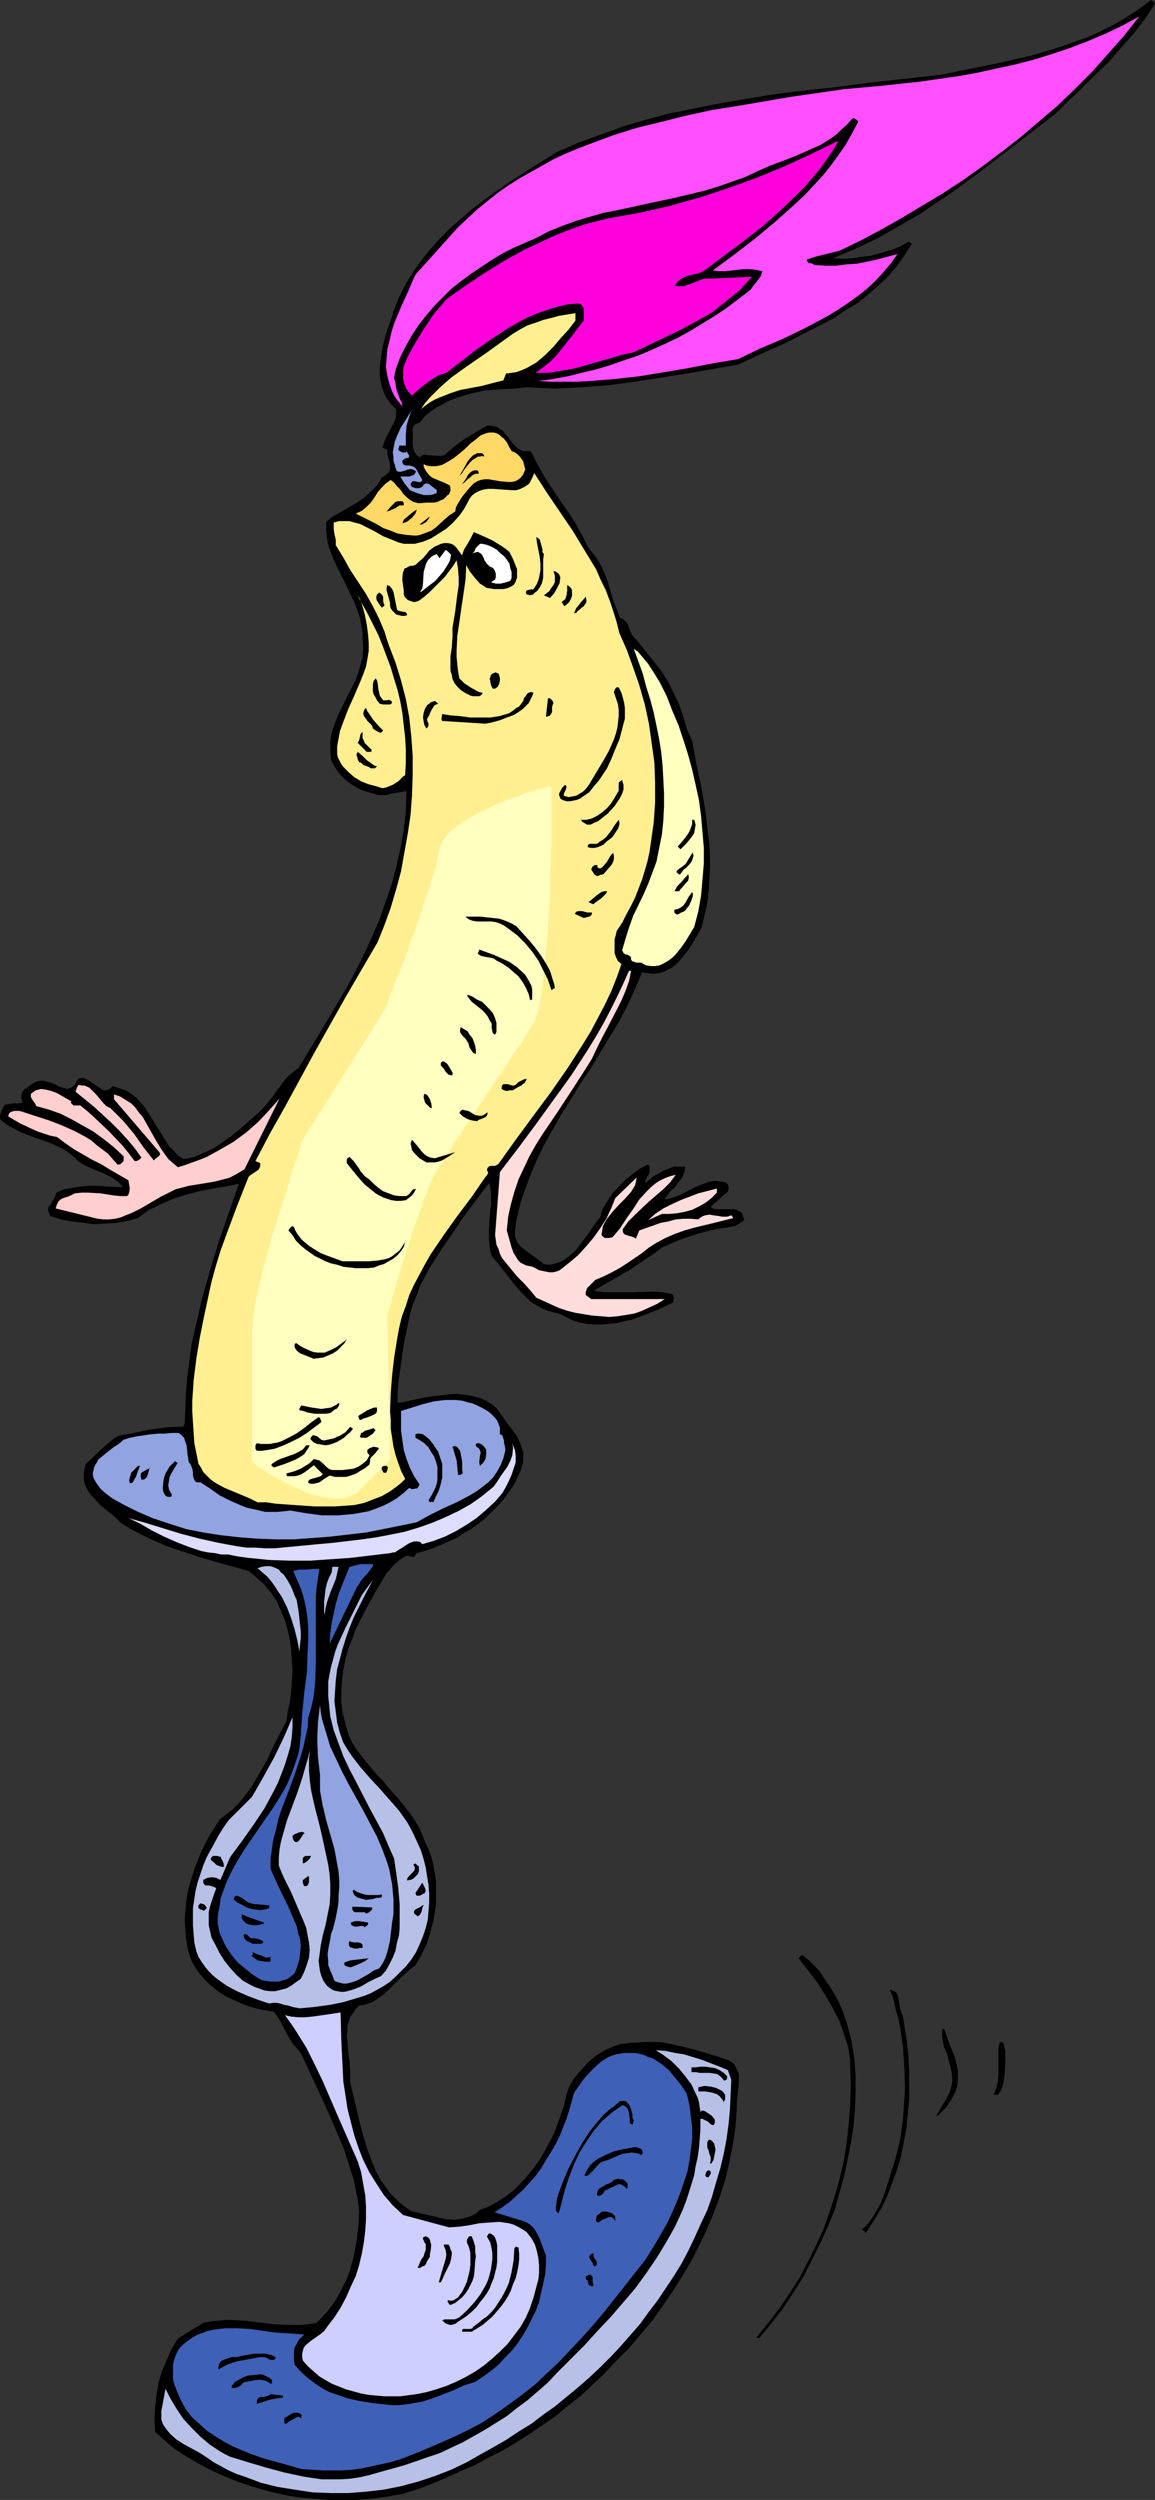<?xml version="1.0" encoding="UTF-8" standalone="no"?>
<svg
   version="1.0"
   width="71.924mm"
   height="155.668mm"
   id="svg122"
   sodipodi:docname="Candle 50.wmf"
   xmlns:inkscape="http://www.inkscape.org/namespaces/inkscape"
   xmlns:sodipodi="http://sodipodi.sourceforge.net/DTD/sodipodi-0.dtd"
   xmlns="http://www.w3.org/2000/svg"
   xmlns:svg="http://www.w3.org/2000/svg">
  <rect width="100%" height="100%" fill="#333333" stroke="none"/>
  <sodipodi:namedview
     id="namedview122"
     pagecolor="#ffffff"
     bordercolor="#000000"
     borderopacity="0.25"
     inkscape:showpageshadow="2"
     inkscape:pageopacity="0.0"
     inkscape:pagecheckerboard="0"
     inkscape:deskcolor="#d1d1d1"
     inkscape:document-units="mm" />
  <defs
     id="defs1">
    <pattern
       id="WMFhbasepattern"
       patternUnits="userSpaceOnUse"
       width="6"
       height="6"
       x="0"
       y="0" />
  </defs>
  <path
     style="fill:#000000;fill-opacity:1;fill-rule:evenodd;stroke:none"
     d="m 1.131,260 0.97,-0.162 1.131,-0.162 h 1.131 l 0.97,-0.162 -0.162,-0.646 -0.162,-0.323 v -0.485 -0.323 l 0.323,-0.808 0.485,-0.646 0.808,-0.485 0.646,-0.485 0.808,-0.485 0.646,-0.323 0.808,-0.162 h 0.646 l 0.646,0.162 0.646,0.162 1.455,0.485 1.131,0.646 0.646,0.162 0.646,0.162 0.485,0.162 0.485,-0.162 0.646,-0.323 0.485,-0.323 0.485,-0.808 0.485,-0.808 0.646,-0.162 h 0.485 l 0.485,0.162 0.485,0.162 1.131,0.808 0.485,0.323 0.485,0.323 0.97,0.646 0.485,0.323 0.485,0.162 h 0.323 l 0.646,-0.162 0.485,-0.323 0.485,-0.485 1.616,0.485 1.455,0.485 1.293,0.808 1.293,0.97 0.97,1.131 0.97,1.131 1.616,2.585 1.616,2.585 1.616,2.585 0.808,1.293 1.131,1.131 0.97,1.131 1.293,0.808 1.293,-0.162 1.293,-0.323 1.131,-0.485 L 48,271.311 l 2.424,-1.131 2.101,-1.454 2.263,-1.616 1.939,-1.616 4.04,-3.555 1.293,-1.293 1.131,-1.293 1.131,-1.454 0.97,-1.454 1.131,-1.454 1.131,-1.454 1.293,-1.131 1.455,-1.131 4.525,-7.433 4.525,-7.595 2.263,-3.878 2.101,-3.878 1.939,-3.878 1.778,-3.878 1.778,-4.04 1.455,-4.201 1.455,-4.201 1.131,-4.201 0.97,-4.363 0.808,-4.363 0.485,-4.525 0.162,-4.686 -0.808,0.162 -0.97,0.162 -1.939,0.323 -0.97,0.323 h -0.97 -1.131 l -0.97,-0.323 -1.616,-0.485 -1.455,-0.485 -1.455,-0.808 -1.455,-0.97 -1.293,-1.131 -1.131,-1.293 -0.808,-1.293 -0.808,-1.454 -0.162,-1.939 v -1.939 l 0.162,-1.778 0.485,-1.778 0.646,-1.778 0.646,-1.616 1.616,-3.232 1.616,-3.232 0.808,-1.616 0.646,-1.778 0.485,-1.778 0.485,-1.778 0.162,-1.939 -0.162,-1.939 v -1.939 l -0.323,-1.939 -0.323,-1.616 -0.646,-1.778 -0.646,-1.778 -0.808,-1.616 -1.616,-3.393 -1.616,-3.232 -0.808,-1.778 -0.646,-1.616 -0.646,-1.778 -0.323,-1.778 -0.162,-1.939 v -1.778 l 1.616,-1.293 3.717,-2.101 1.939,-1.131 1.616,-1.131 1.616,-1.454 1.455,-1.454 0.646,-0.97 0.485,-0.97 0.485,-0.162 0.485,-0.323 0.323,-0.323 0.323,-0.323 0.162,-0.323 0.162,-0.485 v -0.97 l -0.162,-0.808 -0.323,-1.131 -0.162,-0.808 v -0.808 l -1.131,-0.485 0.323,-1.131 0.485,-1.131 0.646,-1.293 0.485,-0.97 0.646,-1.131 0.485,-1.131 0.162,-1.293 v -0.646 l -0.162,-0.485 -1.131,-1.131 -0.97,-1.293 -0.646,-1.293 -0.485,-1.454 -0.323,-1.454 -0.162,-1.454 v -1.454 l 0.162,-1.616 0.485,-3.232 0.808,-3.07 0.97,-2.909 0.485,-1.293 0.323,-1.293 1.293,-3.232 1.455,-2.909 1.778,-2.909 1.939,-2.747 2.101,-2.585 2.263,-2.585 2.424,-2.424 2.586,-2.262 2.586,-2.262 2.747,-2.101 2.909,-2.101 2.747,-1.939 5.818,-3.717 5.657,-3.555 5.172,-2.262 5.333,-1.939 5.333,-1.939 5.495,-1.616 5.495,-1.454 5.657,-1.131 5.657,-1.131 5.657,-0.97 5.818,-0.97 5.818,-0.808 11.636,-1.293 5.98,-0.808 5.818,-0.646 11.636,-1.293 6.303,-1.293 6.465,-1.293 6.465,-1.454 3.232,-0.808 3.232,-0.97 3.071,-0.97 3.232,-1.131 3.071,-1.131 3.071,-1.454 2.909,-1.454 2.909,-1.778 2.747,-1.778 L 270.869,0 l 0.162,0.162 0.323,0.162 0.323,0.323 0.162,0.162 -1.131,1.778 -1.293,1.939 -2.586,3.393 -2.909,3.232 -2.909,3.393 -3.232,3.07 -3.071,3.07 -3.071,2.909 -3.071,3.07 -6.303,4.848 -6.303,4.848 -6.303,4.848 -6.465,4.686 -3.232,2.101 -3.232,2.262 -3.394,1.939 -3.394,1.939 -3.394,1.939 -3.394,1.616 -3.556,1.616 -3.556,1.454 2.424,0.162 2.263,-0.162 2.263,-0.323 2.263,-0.323 2.263,-0.646 2.263,-0.646 2.101,-0.808 1.939,-1.131 0.808,0.485 -1.778,2.747 -1.939,2.747 -2.101,2.424 -2.263,2.101 -2.424,2.101 -2.424,1.939 -2.747,1.616 -2.586,1.778 -2.747,1.454 -2.909,1.454 -5.657,2.909 -5.818,2.585 -5.495,2.585 -12.121,2.101 -6.141,0.97 -6.141,0.97 -6.141,0.808 -6.303,0.485 -3.232,0.162 -3.071,0.162 -3.232,-0.162 -3.232,-0.162 -3.394,0.323 -3.394,0.162 -3.556,0.323 -3.394,0.808 -1.616,0.485 -1.616,0.485 -1.616,0.646 -1.455,0.808 -1.455,0.808 -1.455,0.97 -1.293,1.131 -1.131,1.454 h -0.323 l -0.323,0.162 -0.646,0.323 -0.323,0.646 v 0.808 1.616 1.778 l 0.162,0.808 0.323,0.808 0.485,0.646 0.646,0.485 0.646,-0.485 0.646,-0.162 0.808,0.162 h 0.646 l 1.616,0.162 h 0.646 l 0.808,-0.162 1.293,-1.131 1.131,-0.97 2.424,-1.778 2.424,-1.454 2.747,-1.616 h 0.97 l 0.808,0.162 0.646,0.162 0.646,0.485 0.646,0.323 0.485,0.646 0.97,1.131 0.97,1.293 0.485,0.485 0.485,0.485 0.646,0.485 0.808,0.323 h 0.808 0.97 l 1.455,2.909 1.616,2.909 3.717,5.656 1.939,2.747 1.778,2.747 1.616,2.909 1.455,2.909 0.808,0.97 0.646,0.808 1.293,1.939 0.97,2.101 0.808,2.101 1.293,4.363 0.808,2.101 0.808,2.101 0.808,0.323 0.485,0.485 0.485,0.646 0.323,0.808 0.646,1.616 0.485,0.646 0.646,0.646 1.939,2.424 1.939,2.424 1.939,2.424 1.616,2.585 1.293,2.585 1.293,2.747 0.97,2.747 0.808,2.909 1.293,2.909 0.97,5.332 1.131,5.333 0.97,5.494 0.646,5.494 0.323,2.747 0.162,2.747 v 2.909 l -0.162,2.585 -0.162,2.909 -0.323,2.747 -0.646,2.747 -0.646,2.747 -0.485,0.97 -0.485,0.808 -1.131,1.939 -1.131,1.778 -1.455,1.778 -0.646,0.808 -0.808,0.808 -0.808,0.646 -0.97,0.485 -0.808,0.485 -1.131,0.323 -0.97,0.162 h -1.131 l -2.101,-0.323 -1.616,3.878 -1.778,3.878 -1.939,3.717 -2.263,3.717 -4.364,7.272 -2.424,3.555 -2.263,3.717 -2.263,3.555 -2.101,3.717 -2.101,3.717 -1.778,3.717 -1.616,3.878 -1.455,4.04 -0.646,1.939 -0.485,2.101 -0.485,2.101 -0.323,2.262 v 0.808 0.646 l 0.323,0.646 0.162,0.646 0.808,0.97 1.131,0.97 2.263,1.616 1.131,0.808 0.97,0.808 1.131,0.162 1.131,-0.162 0.97,-0.323 0.97,-0.323 0.97,-0.646 0.808,-0.646 0.97,-0.808 0.808,-0.808 1.455,-1.939 1.455,-1.939 1.293,-1.939 1.293,-1.616 0.323,-1.131 0.323,-0.97 1.131,-1.778 1.131,-1.778 1.455,-1.616 1.616,-1.616 1.616,-1.293 1.778,-1.293 1.778,-0.97 0.323,0.162 0.162,0.323 v 0.646 0.646 l -0.162,0.485 -0.323,0.485 -0.323,0.646 -0.162,0.485 v 0.485 l 1.939,-1.616 1.131,-0.646 1.131,-0.646 1.293,-0.485 1.293,-0.485 H 160 h 1.293 l -0.162,1.131 -0.323,0.97 -0.485,0.808 -0.808,0.97 -0.646,0.97 -0.97,0.808 -1.455,1.939 0.162,0.162 1.778,-0.485 1.778,-0.646 3.394,-1.778 1.616,-0.646 1.778,-0.646 0.97,-0.162 h 0.97 l 0.97,0.162 0.97,0.162 0.485,0.485 0.162,0.646 v 0.485 l -0.323,0.808 -0.97,0.646 -0.97,0.97 -0.97,0.808 -0.97,0.97 0.485,0.323 0.646,0.162 h 1.131 1.131 1.293 0.97 l 0.485,0.162 0.485,0.323 0.485,0.162 0.323,0.485 0.162,0.646 0.323,0.808 -1.939,1.293 -2.424,0.485 -2.263,0.323 -2.101,0.485 -2.263,0.646 -2.101,0.646 -2.263,0.808 -1.939,0.808 -2.101,0.97 -1.939,1.454 -1.939,1.293 -3.879,2.585 -8.081,4.686 v 0.162 0 l 2.263,0.323 h 2.263 4.687 l 4.525,-0.162 2.101,0.162 2.101,0.323 0.323,0.162 0.162,0.162 0.162,0.485 v 0.646 l -0.162,0.646 -3.071,1.454 -3.232,1.293 -3.394,1.293 -1.616,0.323 -1.939,0.485 -1.778,0.162 -1.616,0.162 h -1.778 l -1.778,-0.162 -1.778,-0.323 -1.616,-0.485 -1.616,-0.808 -1.616,-0.808 -1.455,-0.323 -1.131,-0.323 -1.293,-0.485 -1.131,-0.646 -1.131,-0.646 -0.97,-0.808 -1.939,-1.939 -1.778,-2.101 -1.616,-2.101 -1.778,-2.262 -1.616,-1.939 -0.323,-1.131 -0.162,-0.97 -0.162,-2.101 v -2.262 l 0.162,-2.262 0.162,-2.262 0.162,-0.97 v -1.131 -2.101 l -0.162,-0.97 -0.323,-0.97 -5.818,7.756 -2.747,4.04 -2.747,4.04 -2.586,4.04 -1.131,2.101 -1.131,2.101 -0.808,2.262 -0.97,2.262 -0.646,2.262 L 96,311.709 l -0.97,4.686 -0.646,4.525 -0.646,4.525 -0.162,2.424 v 2.262 l 1.455,-0.162 1.293,-0.323 3.071,-0.646 3.071,-0.485 3.071,-0.323 1.616,-0.162 1.455,0.162 1.616,0.162 1.455,0.323 1.293,0.323 1.455,0.646 1.293,0.808 1.293,1.131 1.131,1.616 1.131,1.616 1.293,1.616 1.131,1.616 0.808,1.778 0.323,0.97 0.323,0.97 v 0.97 0.97 l -0.162,0.97 -0.323,1.131 -0.808,1.778 -0.97,1.939 -1.131,1.616 -1.293,1.778 -1.293,1.454 -1.455,1.454 -1.455,1.454 -1.616,1.293 -1.778,1.293 -1.778,0.97 -1.616,1.131 -1.939,0.808 -1.778,0.808 -1.939,0.808 -1.939,0.646 -1.778,0.485 -0.323,0.323 v 0.162 l -0.323,0.323 -0.162,0.162 -0.485,-0.162 -0.485,-0.162 h -0.485 -0.323 l -0.808,0.485 -0.808,0.646 -0.808,0.646 -0.808,0.808 -0.646,0.808 -0.646,0.646 -2.586,4.363 -2.424,4.363 -1.131,2.262 -1.131,2.262 -0.808,2.262 -0.97,2.424 -0.646,2.424 -0.485,2.424 -0.323,2.585 -0.162,2.424 v 2.585 l 0.323,2.585 0.646,2.585 0.808,2.747 0.808,1.616 0.97,1.616 1.131,1.454 1.293,1.616 2.424,2.909 1.455,1.454 1.293,1.616 2.586,2.909 1.293,1.616 1.131,1.454 1.131,1.616 0.97,1.616 0.808,1.778 0.646,1.778 0.808,1.616 0.646,1.778 0.485,1.939 0.323,1.778 0.323,1.939 v 1.939 1.778 1.939 l -0.323,1.939 -0.323,1.939 -0.485,1.778 -0.485,1.939 -0.646,1.778 -0.808,1.616 -0.808,1.616 -0.97,1.616 -1.616,1.293 -1.616,1.454 -1.455,1.454 -1.455,1.454 -1.616,1.454 -1.616,1.131 -0.808,0.485 -0.97,0.323 -0.97,0.323 -1.131,0.162 -0.808,0.808 -0.646,0.97 -0.646,0.808 -0.323,1.131 -0.323,0.97 v 1.293 l -0.162,1.131 0.162,1.131 0.162,2.585 0.323,2.424 0.162,2.424 v 1.293 1.131 l 0.97,4.04 0.485,2.101 0.485,2.101 1.131,4.363 0.646,2.101 0.646,1.939 0.808,2.101 0.808,1.939 0.97,1.939 1.131,1.616 1.293,1.778 1.455,1.454 1.616,1.454 1.778,1.293 1.939,0.485 4.202,0.97 2.101,0.485 2.101,0.162 1.131,-0.162 0.97,-0.162 0.97,-0.323 0.97,-0.323 0.97,-0.485 0.808,-0.808 2.101,-0.808 2.101,-1.131 1.939,-1.293 1.778,-1.293 1.616,-1.616 1.616,-1.778 1.455,-1.778 1.455,-1.939 1.131,-1.939 1.131,-2.101 1.131,-2.101 0.808,-2.101 0.808,-2.262 0.808,-2.262 0.485,-2.262 0.646,-2.101 1.293,-2.262 1.616,-1.939 1.778,-1.939 1.939,-1.616 1.131,-0.646 1.131,-0.646 1.131,-0.485 1.131,-0.485 1.131,-0.323 1.293,-0.162 1.293,-0.162 h 1.131 l 1.455,-0.162 h 1.293 2.747 l 2.747,0.485 2.747,0.646 2.586,0.646 2.747,0.808 2.586,0.808 2.586,0.808 0.808,0.485 0.646,0.485 0.323,0.646 0.323,0.646 0.323,0.646 0.162,0.646 v 1.616 l -0.162,1.778 -0.162,1.616 -0.162,1.616 v 1.454 l -0.323,4.201 -0.646,4.363 -0.808,4.04 -0.97,4.04 -1.293,4.04 -1.455,3.878 -1.616,3.878 -1.778,3.717 -1.939,3.717 -2.101,3.555 -2.263,3.555 -2.424,3.555 -2.424,3.393 -2.747,3.232 -2.747,3.232 -3.071,3.07 -2.747,2.909 -2.747,2.585 -2.747,2.585 -2.909,2.262 -2.909,2.424 -3.071,2.101 -3.071,2.101 -3.071,1.939 -3.232,1.939 -3.232,1.616 -3.232,1.778 -3.394,1.454 -3.232,1.454 -3.394,1.454 -3.394,1.293 -3.556,1.131 -3.556,0.646 -3.556,0.485 -3.556,0.323 h -3.556 -3.556 l -3.556,-0.323 -3.556,-0.323 -3.556,-0.646 -3.394,-0.808 -3.394,-0.97 -3.394,-1.131 -3.232,-1.293 -3.232,-1.454 -3.071,-1.616 -3.071,-1.778 -2.909,-1.939 -4.202,-3.717 -0.162,-3.07 0.162,-2.909 0.323,-2.909 0.485,-2.747 0.808,-2.747 1.131,-2.585 1.131,-2.585 1.455,-2.424 5.98,-3.717 1.778,-0.323 1.616,-0.162 1.778,-0.162 h 1.616 l 3.232,0.162 6.465,0.808 3.232,0.162 h 1.778 1.616 l 1.778,-0.162 1.778,-0.323 1.293,-1.293 1.293,-1.454 1.131,-1.454 0.97,-1.454 L 80,539.553 l 0.808,-1.616 0.808,-1.616 0.646,-1.778 0.485,-1.616 0.485,-1.778 0.646,-3.555 0.485,-3.717 0.162,-3.717 -0.323,-2.424 -0.485,-2.424 -0.485,-2.424 -0.808,-2.424 -1.455,-4.686 -1.939,-4.525 -1.939,-4.525 -2.101,-4.525 -4.202,-9.049 -0.97,-1.131 -0.97,-1.131 -1.455,-2.424 -1.293,-2.585 -0.808,-1.293 -0.808,-1.131 -3.071,-0.485 -2.909,-0.808 -1.293,-0.485 -1.455,-0.646 -1.455,-0.646 -1.293,-0.646 -1.293,-0.808 -1.293,-0.97 -1.131,-0.97 -1.131,-1.131 -0.97,-1.131 -0.97,-1.293 -0.808,-1.293 -0.646,-1.454 -0.646,-2.262 -0.323,-2.101 -0.162,-2.262 -0.162,-2.101 0.162,-2.101 0.162,-2.101 0.323,-2.262 0.485,-1.939 0.646,-2.101 0.646,-2.101 0.808,-1.939 0.808,-1.939 0.97,-1.939 0.97,-1.778 2.263,-3.555 1.455,-1.131 1.455,-1.131 1.293,-1.293 1.131,-1.293 1.131,-1.454 0.97,-1.293 1.778,-3.07 1.778,-3.07 1.455,-3.07 1.616,-3.232 1.616,-3.07 0.323,-2.262 0.485,-2.262 0.323,-2.424 0.162,-2.424 0.162,-2.585 -0.162,-2.424 -0.162,-2.424 -0.323,-2.424 -0.485,-2.262 -0.646,-2.262 -0.97,-2.262 -0.97,-2.262 -1.293,-1.939 -1.616,-1.939 -1.778,-1.616 -1.939,-1.616 -7.596,-2.101 -3.879,-1.131 -3.879,-1.293 -3.879,-1.293 -3.717,-1.616 L 32,360.51 l -1.778,-0.97 -1.778,-1.131 -1.455,-1.454 -1.616,-1.293 -1.778,-1.454 -1.455,-1.616 -0.808,-0.808 -0.646,-0.97 -0.485,-0.97 -0.323,-0.808 -0.162,-1.131 v -1.131 l 0.162,-0.97 0.323,-1.293 1.778,-1.616 1.778,-1.778 2.101,-1.778 0.97,-0.808 1.131,-0.646 3.556,-0.646 3.879,-0.808 3.717,-0.485 1.939,-0.162 h 2.101 l 0.323,-0.808 0.162,-3.878 0.162,-3.717 0.323,-3.717 0.485,-3.717 0.485,-3.555 0.808,-3.555 0.808,-3.555 0.808,-3.555 1.939,-6.787 2.101,-6.948 4.687,-13.412 -3.071,0.646 -3.071,0.485 -3.232,0.646 -3.071,0.808 -3.071,0.97 -2.909,1.293 -1.293,0.646 -1.455,0.646 -1.293,0.97 -1.293,0.97 -2.424,0.646 -2.424,0.485 -2.747,0.162 -2.586,0.162 -2.586,-0.323 -2.747,-0.323 -2.586,-0.485 -2.586,-0.808 -0.162,-0.485 -0.162,-0.323 -0.162,-0.646 0.162,-0.808 0.485,-0.485 0.323,-0.646 0.485,-0.646 0.323,-0.808 0.162,-0.646 1.939,-0.808 1.939,-0.323 1.939,-0.323 1.939,-0.162 h 1.939 l 1.939,0.162 4.04,0.162 -0.97,-1.131 -1.131,-0.808 -1.455,-0.808 -1.293,-0.646 -1.293,-0.485 -1.455,-0.646 -1.455,-0.646 -1.293,-0.808 -0.97,-0.97 -0.97,-0.808 -1.131,-0.808 -1.131,-0.646 -2.424,-1.131 -5.01,-1.778 L 4.525,266.302 3.394,265.656 2.101,265.009 1.131,264.363 0,263.394 v -0.485 -0.485 l 0.323,-0.808 0.162,-0.485 0.162,-0.323 z"
     id="path1" />
  <path
     style="fill:#ffcece;fill-opacity:1;fill-rule:evenodd;stroke:none"
     d="m 5.657,261.778 5.98,1.939 2.909,1.131 2.909,1.293 2.747,1.454 1.293,0.808 1.293,1.131 1.293,0.97 1.293,0.97 1.131,1.293 1.131,1.293 h 0.485 l 0.323,-0.162 0.323,-0.323 0.323,-0.323 v -1.131 l -2.263,-2.101 -2.424,-1.939 -2.424,-1.778 -2.586,-1.454 -2.586,-1.454 -2.586,-1.293 -2.747,-0.97 -2.909,-0.808 -0.323,-0.646 -0.485,-0.646 -0.485,-0.808 v -0.323 -0.485 l 0.646,-0.485 0.485,-0.323 0.646,-0.162 0.646,-0.162 1.131,0.162 1.293,0.323 1.293,0.485 2.263,1.293 1.131,0.646 -0.162,0.323 0.162,0.162 0.162,0.162 0.323,0.323 h 1.616 l 1.778,1.454 1.778,1.616 3.232,3.07 3.071,3.232 1.455,1.778 1.455,1.939 h 0.485 l 0.323,-0.162 0.485,-0.323 0.323,-0.323 -1.616,-2.262 -1.778,-2.101 -1.778,-1.939 -1.939,-1.939 -4.04,-3.717 -4.364,-3.555 0.162,-0.485 0.162,-0.485 0.162,-0.323 0.323,-0.323 0.646,0.162 h 0.646 l 1.131,0.485 0.808,0.808 0.808,0.808 0.808,0.97 0.808,0.97 0.808,0.808 0.97,0.485 1.455,1.454 1.455,1.454 2.586,3.07 2.263,3.232 2.424,3.07 0.485,-0.485 0.485,-0.323 0.323,-0.323 0.162,-0.162 v -0.323 L 37.495,271.15 26.828,258.707 v -1.131 l 1.455,0.485 1.293,0.808 1.293,0.808 0.97,0.97 0.808,1.131 0.97,1.131 1.455,2.585 1.455,2.585 1.455,2.424 0.808,1.131 0.808,1.131 1.131,0.97 1.131,0.97 1.616,-0.485 1.778,-0.646 1.778,-0.646 1.616,-0.646 3.232,-1.778 3.071,-1.778 3.071,-2.262 2.747,-2.424 2.586,-2.747 2.424,-2.747 -8.242,16.644 -0.808,0.485 -0.808,0.485 -1.778,0.97 -1.778,0.485 -1.939,0.485 -1.939,0.323 -1.939,0.323 -2.101,0.323 -1.778,0.485 -1.293,0.323 -1.293,0.646 -2.263,1.131 -4.687,2.747 -2.263,1.131 -1.293,0.485 -1.131,0.485 -1.293,0.323 -1.455,0.162 h -1.293 l -1.455,-0.162 -9.859,-2.424 0.323,-0.97 0.323,-0.646 0.485,-0.485 0.646,-0.323 1.455,-0.485 1.293,-0.646 1.616,-0.162 h 1.455 l 2.909,0.162 3.071,0.485 1.616,0.162 h 1.616 l 0.323,-0.323 0.162,-0.485 0.162,-0.97 -0.162,-0.97 -0.162,-0.97 -4.202,-2.424 -2.101,-1.293 -2.263,-1.131 -4.202,-2.424 -2.101,-1.454 -1.939,-1.454 -1.616,-0.323 -1.455,-0.485 -1.455,-0.485 -1.455,-0.646 -2.747,-1.293 -2.747,-1.616 0.162,-0.646 0.323,-0.323 0.323,-0.162 0.646,-0.162 h 1.131 l 0.646,0.162 z"
     id="path2" />
  <path
     style="fill:#91a3e0;fill-opacity:1;fill-rule:evenodd;stroke:none"
     d="m 29.091,338.857 1.455,-0.485 1.616,-0.323 3.232,-0.485 1.778,-0.162 h 1.616 l 1.616,-0.162 h 1.455 l 0.485,0.162 0.323,0.323 0.646,0.646 0.323,0.97 0.323,0.97 0.162,1.939 0.162,0.97 0.162,0.97 0.323,0.323 0.162,0.323 0.323,0.808 0.162,0.808 v 0.808 l 0.162,0.646 0.323,0.646 0.162,0.162 0.323,0.162 h 0.323 0.485 l 2.263,1.454 2.263,1.616 2.586,1.293 2.586,1.131 1.293,0.485 1.455,0.323 1.455,0.323 1.293,0.323 h 1.455 1.455 l 1.616,-0.162 1.455,-0.162 3.717,0.646 3.717,0.485 h 1.939 1.778 l 1.939,-0.162 1.778,-0.162 1.778,-0.323 1.778,-0.323 1.778,-0.646 1.616,-0.646 1.616,-0.808 1.616,-0.97 1.455,-1.131 1.455,-1.293 0.323,0.162 0.323,0.162 0.808,-0.162 h 0.323 l 0.323,-0.323 0.162,-0.323 0.162,-0.323 -1.293,-1.939 -0.97,-1.939 -0.808,-2.101 -0.646,-2.101 -0.323,-2.262 -0.323,-2.262 v -2.262 -2.424 l 2.586,-0.808 2.586,-0.808 2.586,-0.646 2.586,-0.323 h 1.293 1.293 l 1.455,0.162 1.131,0.323 1.293,0.323 1.131,0.485 1.293,0.646 1.131,0.646 0.646,0.485 0.646,0.646 0.485,0.485 0.485,0.646 0.323,0.808 0.323,0.808 v 0.808 0.808 l 0.485,0.162 0.162,0.323 0.162,0.485 0.162,0.485 v 0.646 l 0.162,0.485 0.162,1.131 -0.485,1.939 -0.646,1.616 -0.808,1.454 -0.97,1.454 -1.131,1.131 -1.455,1.131 -1.293,0.97 -1.616,0.97 -3.071,1.616 -3.232,1.454 -3.232,1.616 -1.455,0.808 -1.455,0.808 -3.879,0.808 -4.04,0.808 -4.04,0.808 -4.202,0.485 -4.202,0.485 -4.202,0.323 -4.364,0.323 h -4.202 l -4.364,-0.162 -4.202,-0.323 -4.364,-0.485 -4.202,-0.646 -4.04,-0.808 -4.04,-1.293 -3.879,-1.293 -3.717,-1.616 -2.909,-1.454 -2.909,-1.616 -1.455,-1.131 -1.131,-0.97 -0.97,-1.293 -0.485,-0.808 -0.323,-0.646 -0.162,-0.97 0.162,-0.646 0.162,-0.808 0.323,-0.646 0.323,-0.485 0.323,-0.646 1.131,-0.97 2.424,-1.939 1.293,-0.808 z"
     id="path3" />
  <path
     style="fill:#ddddff;fill-opacity:1;fill-rule:evenodd;stroke:none"
     d="m 64.646,364.388 6.788,-0.646 3.394,-0.323 3.556,-0.323 6.788,-0.808 3.394,-0.485 3.394,-0.646 3.232,-0.646 3.232,-0.97 3.232,-1.131 3.071,-1.293 3.071,-1.454 2.909,-1.616 2.747,-1.939 2.747,-2.262 0.808,-1.131 0.808,-1.293 1.616,-2.262 0.646,-1.293 0.485,-1.293 0.162,-1.454 v -0.646 l -0.162,-0.808 0.323,0.808 0.323,0.808 0.162,1.454 v 1.454 l -0.485,1.454 -0.485,1.454 -0.646,1.454 -0.646,1.293 -0.808,1.454 -1.778,2.101 -2.101,1.939 -2.263,1.939 -2.424,1.616 -2.424,1.454 -2.586,1.293 -2.586,0.97 -2.747,0.808 -0.485,-0.485 -0.485,-0.162 h -0.485 -0.485 l -0.97,0.323 -0.808,0.485 -0.97,0.646 -0.808,0.485 -0.97,0.646 h -0.485 l -0.485,0.162 -9.535,1.131 -4.687,0.323 -4.687,0.323 H 68.202 l -4.848,-0.162 -4.848,-0.485 -2.424,-0.323 -2.424,-0.485 h -1.616 l -1.455,-0.323 -1.616,-0.162 -1.616,-0.323 -2.909,-0.97 -2.909,-1.131 -2.909,-1.293 -2.909,-1.454 -2.747,-1.616 -2.747,-1.293 4.04,1.131 4.202,1.293 4.202,1.293 4.364,1.131 4.364,0.97 4.364,0.808 2.263,0.323 h 2.101 l 2.263,0.162 z"
     id="path4" />
  <path
     style="fill:#000000;fill-opacity:1;fill-rule:evenodd;stroke:none"
     d="m 32.485,344.997 h 0.485 L 32.485,346.128 32,347.582 l -0.323,0.485 -0.323,0.646 -0.323,0.323 h -0.485 l -0.162,-0.646 0.162,-0.646 0.162,-0.485 0.162,-0.646 0.808,-0.808 z"
     id="path5" />
  <path
     style="fill:#000000;fill-opacity:1;fill-rule:evenodd;stroke:none"
     d="m 35.394,345.159 -0.162,0.323 -0.162,0.485 -0.323,1.131 -0.162,0.485 -0.485,0.485 -0.323,0.162 h -0.323 -0.162 l -0.162,-0.808 v -0.485 l 0.162,-0.323 0.485,-0.323 0.323,-0.162 0.485,-0.323 0.485,-0.162 z"
     id="path6" />
  <path
     style="fill:#000000;fill-opacity:1;fill-rule:evenodd;stroke:none"
     d="m 41.212,343.866 0.323,0.323 h 0.162 0.162 l -0.97,1.616 -0.485,0.808 -0.485,0.97 -0.162,0.97 -0.162,0.97 0.162,0.97 0.485,0.97 h 0.162 v 0.162 0.323 0.162 l -0.162,0.162 h -0.485 -0.323 l -0.323,-0.162 -0.323,-0.323 -0.323,-0.646 -0.162,-0.808 0.162,-1.778 0.162,-0.808 0.323,-0.97 0.485,-0.808 0.485,-0.808 0.646,-0.646 z"
     id="path7" />
  <path
     style="fill:#b7c1e8;fill-opacity:1;fill-rule:evenodd;stroke:none"
     d="m 38.949,562.176 1.131,2.262 1.455,2.424 1.616,2.424 1.939,2.101 2.101,2.101 2.101,1.778 2.424,1.616 1.131,0.646 1.293,0.646 4.202,1.293 4.364,1.293 4.202,1.131 4.525,0.97 2.101,0.323 2.263,0.323 h 2.263 2.101 l 2.263,-0.162 2.263,-0.323 2.101,-0.485 2.263,-0.646 2.909,-0.808 2.909,-0.808 2.909,-0.97 2.747,-0.97 2.909,-0.97 2.747,-1.293 2.747,-1.293 2.586,-1.454 2.586,-1.454 2.586,-1.616 2.586,-1.616 2.424,-1.939 2.424,-1.778 2.424,-2.101 2.424,-2.101 2.101,-2.262 6.465,-6.464 3.071,-3.393 3.071,-3.232 2.909,-3.393 2.909,-3.393 2.586,-3.555 2.424,-3.555 2.263,-3.717 2.101,-3.717 1.778,-3.878 0.808,-2.101 0.646,-1.939 0.646,-2.101 0.646,-2.101 0.323,-2.101 0.485,-2.101 0.323,-2.262 0.162,-2.101 0.162,-2.262 v -2.424 h 0.323 0.162 l 0.646,0.323 0.646,0.323 0.485,0.485 0.485,0.323 h 0.162 0.162 l 0.162,-0.162 0.162,-0.323 v -0.323 -0.485 l -0.808,-0.97 -0.97,-0.646 -0.485,-0.323 -0.485,-0.162 h -0.323 l -0.323,0.323 -0.162,-1.131 -0.162,-1.131 -0.323,-1.131 -0.485,-0.97 -0.97,-2.101 -1.455,-1.939 -1.455,-1.778 -1.778,-1.778 -1.939,-1.454 -1.778,-1.131 2.263,0.162 2.263,0.485 2.101,0.323 2.101,0.646 2.101,0.646 2.101,0.808 2.101,0.808 1.939,0.808 0.808,2.262 -0.162,3.555 -0.162,3.555 -0.323,3.393 -0.485,3.555 -0.646,3.393 -0.808,3.393 -0.97,3.232 -0.97,3.393 -1.131,3.232 -1.455,3.07 -1.455,3.232 -1.455,3.07 -1.616,3.07 -1.778,2.909 -1.939,2.909 -1.939,2.909 -2.101,2.747 -2.101,2.909 -2.263,2.585 -2.263,2.585 -2.424,2.585 -2.424,2.424 -2.586,2.424 -2.586,2.262 -2.747,2.262 -2.747,2.262 -2.747,1.939 -2.747,2.101 -2.909,1.778 -2.909,1.939 -3.071,1.778 -2.909,1.616 -3.394,1.939 -3.717,1.778 -3.717,1.454 -3.879,1.293 -4.202,1.131 -4.04,0.808 -4.202,0.485 -4.202,0.323 h -4.202 l -4.202,-0.162 -4.202,-0.646 -4.04,-0.646 -3.879,-0.97 -3.879,-1.454 -1.939,-0.646 -1.778,-0.808 -1.778,-0.97 -1.778,-0.97 -1.616,-1.131 -1.778,-1.131 -1.778,-0.97 -1.778,-0.97 -1.778,-1.131 -1.455,-1.293 -0.646,-0.808 -0.646,-0.808 -0.485,-0.808 -0.323,-0.97 v -1.131 -0.97 l 0.323,-1.616 0.323,-1.778 z"
     id="path8" />
  <path
     style="fill:#3f60b7;fill-opacity:1;fill-rule:evenodd;stroke:none"
     d="m 42.667,552.157 1.131,-0.97 1.131,-0.808 1.293,-0.808 1.293,-0.485 1.293,-0.485 1.455,-0.323 1.293,-0.162 1.455,-0.162 h 2.909 l 2.909,0.162 5.657,0.808 7.111,0.485 -0.646,0.646 -0.646,0.646 -0.485,0.97 -0.485,0.808 -0.162,0.97 v 0.97 1.131 l 0.162,0.97 1.131,1.293 0.97,0.97 1.131,0.97 1.293,0.97 1.131,0.808 1.293,0.808 1.293,0.646 1.455,0.485 2.747,0.97 2.909,0.646 3.071,0.485 3.071,0.323 1.455,0.162 h 1.455 l 1.455,-0.162 1.293,-0.162 2.747,-0.485 2.586,-0.808 5.01,-1.939 2.424,-1.131 2.586,-0.808 1.939,-1.293 1.778,-1.293 1.778,-1.454 1.455,-1.616 1.616,-1.616 1.293,-1.616 1.293,-1.939 1.131,-1.939 0.97,-1.939 0.97,-1.939 0.808,-2.101 0.485,-2.262 0.485,-2.101 0.485,-2.262 0.162,-2.101 v -2.262 l -0.97,-2.585 -0.485,-1.293 -0.646,-1.293 -0.646,-1.131 -0.97,-0.97 -0.485,-0.323 -0.646,-0.323 -0.808,-0.323 -0.646,-0.162 -5.818,-1.778 1.778,-1.131 1.778,-1.293 1.616,-1.454 1.616,-1.454 1.455,-1.616 1.455,-1.616 1.293,-1.778 1.131,-1.939 1.131,-1.778 1.131,-1.939 0.97,-1.939 0.808,-2.101 0.808,-1.939 0.646,-2.101 1.131,-4.04 2.263,-3.232 1.293,-1.454 1.455,-1.454 1.455,-1.293 1.616,-0.97 0.808,-0.323 0.97,-0.323 0.97,-0.162 0.97,-0.162 h 1.293 1.131 l 1.131,0.162 1.131,0.323 0.97,0.485 1.131,0.323 0.97,0.646 0.97,0.646 1.778,1.454 1.455,1.778 1.455,1.778 1.293,1.939 0.646,2.747 0.323,2.747 0.323,2.585 v 2.585 l -0.323,2.585 -0.323,2.585 -0.485,2.585 -0.808,2.424 -0.808,2.424 -0.97,2.424 -0.97,2.262 -1.131,2.424 -2.586,4.525 -2.586,4.201 -4.848,6.14 -4.848,6.14 -2.586,3.07 -2.586,2.909 -2.747,2.909 -2.747,2.909 -2.909,2.747 -2.747,2.585 -3.071,2.424 -3.071,2.262 -3.232,2.262 -3.232,2.101 -3.394,1.778 -3.394,1.616 -4.04,1.778 -4.202,1.778 -4.202,1.616 -2.263,0.646 -2.101,0.485 -2.263,0.485 -2.263,0.485 -2.263,0.323 -2.424,0.162 H 78.222 75.798 l -2.263,-0.162 -2.586,-0.162 -4.525,-1.293 -4.687,-1.293 -2.263,-0.808 -2.424,-0.97 -2.263,-0.97 -2.101,-1.131 -2.101,-1.293 -1.939,-1.293 -1.778,-1.616 -1.778,-1.616 -1.455,-1.939 -1.131,-2.101 -0.97,-2.262 -0.485,-1.293 -0.323,-1.131 v -1.131 -1.131 -1.131 l 0.162,-0.97 0.323,-0.97 0.323,-0.808 0.485,-0.97 z"
     id="path9" />
  <path
     style="fill:#ffef91;fill-opacity:1;fill-rule:evenodd;stroke:none"
     d="m 58.505,276.967 0.323,-0.323 0.485,-0.323 0.485,-0.323 0.485,-0.323 0.485,-0.323 0.323,-0.485 0.162,-0.485 v -0.646 l -1.131,-0.485 3.394,-6.464 3.556,-6.302 7.111,-13.089 7.273,-12.927 7.434,-12.766 1.616,-4.04 1.455,-4.04 1.293,-4.363 1.131,-4.201 0.808,-4.525 L 96,196.01 l 0.646,-4.363 0.323,-4.525 0.162,-4.686 v -4.525 l -0.323,-4.525 -0.485,-4.525 -0.808,-4.363 -1.131,-4.363 -1.293,-4.201 -1.616,-4.201 -0.485,-1.454 -0.485,-1.616 -1.293,-3.07 -1.455,-2.909 -1.616,-2.909 -3.717,-5.656 -1.616,-2.909 -1.778,-2.909 v -0.646 -0.646 l -0.323,-1.293 -0.162,-1.293 v -1.454 l 1.293,-0.323 h 1.293 1.131 l 1.131,0.323 1.293,0.323 0.97,0.485 2.263,1.131 2.263,1.293 2.424,0.97 1.131,0.485 1.293,0.323 h 1.293 1.293 l 1.939,-0.485 1.939,-0.808 1.778,-1.131 1.778,-1.131 1.616,-1.454 1.455,-1.616 1.131,-1.616 0.97,-1.778 0.323,-0.646 0.485,-0.646 0.808,-0.646 0.97,-0.485 0.97,-0.323 1.131,-0.162 h 1.131 l 2.263,0.162 2.263,0.162 h 0.97 l 0.97,-0.323 0.97,-0.485 0.97,-0.646 0.323,-0.485 0.323,-0.646 0.323,-0.646 0.323,-0.808 2.909,4.525 3.071,4.525 3.071,4.525 2.747,4.525 2.747,4.525 1.131,2.585 1.131,2.262 0.97,2.585 0.808,2.424 0.808,2.585 0.646,2.585 1.778,4.04 1.455,4.04 1.455,4.201 1.293,4.525 0.97,4.525 0.646,4.525 0.646,4.686 0.162,4.686 v 4.686 l -0.323,4.686 -0.646,4.525 -0.323,2.262 -0.485,2.262 -0.646,2.262 -0.646,2.101 -0.808,2.101 -0.808,2.101 -0.97,1.939 -1.131,2.101 -0.97,1.939 -1.293,1.939 -0.162,0.808 -0.323,1.131 v 1.131 0.97 1.131 l 0.323,0.97 0.485,0.97 0.808,0.646 -1.131,3.232 -1.293,3.232 -1.455,3.07 -1.616,3.07 -1.616,3.07 -1.778,2.909 -3.717,5.817 -4.04,5.817 -4.202,5.656 -4.04,5.494 -4.04,5.656 -0.485,0.323 -0.323,0.162 h -0.808 -0.323 l -0.323,0.162 -0.323,0.323 -0.162,0.485 0.162,0.323 0.162,0.323 -0.162,0.323 -0.162,0.323 -0.323,0.323 -3.232,4.686 -3.394,4.525 -3.232,4.525 -3.071,4.525 -1.293,2.262 -1.293,2.424 -1.293,2.424 -1.131,2.424 -0.808,2.585 -0.97,2.585 -0.646,2.747 -0.485,2.747 -0.646,4.04 -0.485,4.201 -0.323,4.201 -0.162,4.201 0.162,2.101 v 2.101 l 0.323,2.101 0.323,2.101 0.485,1.939 0.646,1.939 0.646,1.778 0.97,1.939 -0.808,0.808 -0.97,0.808 -1.778,1.293 -1.939,1.131 -2.101,0.808 -2.101,0.808 -2.263,0.485 -2.263,0.162 -2.263,0.162 h -2.424 -2.424 l -4.687,-0.323 -2.263,-0.162 -2.263,-0.162 -2.101,-0.323 h -2.101 l -1.939,-0.97 -1.939,-0.808 -3.879,-1.616 -1.778,-0.97 -0.808,-0.485 -0.808,-0.646 -0.808,-0.808 -0.808,-0.808 -0.485,-0.97 -0.646,-0.97 -0.485,-2.424 -0.485,-2.424 -0.162,-2.424 -0.162,-2.424 -0.162,-2.585 v -2.585 l 0.323,-4.848 0.646,-5.171 0.808,-4.848 L 48,309.932 l 0.97,-4.525 0.808,-3.717 0.97,-3.555 1.131,-3.717 1.293,-3.555 2.586,-6.948 z"
     id="path10" />
  <path
     style="fill:#ffffbf;fill-opacity:1;fill-rule:evenodd;stroke:none"
     d="m 129.455,185.022 v 0 h -0.162 l -0.323,0.162 h -0.485 l -0.646,0.323 -0.646,0.162 -0.808,0.162 -0.808,0.323 -1.778,0.485 -2.101,0.808 -2.424,0.808 -2.263,0.97 -2.424,1.131 -2.263,1.131 -2.101,1.131 -2.101,1.454 -1.778,1.293 -0.646,0.646 -0.646,0.808 -0.646,0.808 -0.323,0.646 -0.485,0.808 -0.162,0.808 -0.162,0.808 -0.162,0.97 -0.323,1.131 -0.162,1.131 -0.485,1.293 -0.323,1.293 -0.808,2.747 -1.131,3.07 -0.97,3.232 -2.424,6.464 -0.97,3.07 -1.131,2.747 -1.131,2.747 -0.485,1.131 -0.323,1.293 -0.485,0.97 -0.323,0.808 -0.323,0.808 -0.162,0.808 -0.323,0.485 -0.162,0.323 v 0.323 l -0.162,0.162 -19.556,31.026 v 0.162 0.162 l -0.162,0.323 v 0.323 l -0.162,0.485 -0.162,0.646 -0.323,0.646 -0.162,0.808 -0.646,1.778 -0.646,1.939 -0.646,2.262 -0.646,2.262 -1.455,4.525 -0.808,2.424 -0.646,2.101 -0.646,1.939 -0.485,1.778 -0.162,0.97 -0.323,0.646 -0.162,0.646 v 0.485 l -0.646,2.101 -0.485,2.101 -1.131,4.686 -0.485,2.424 -0.323,2.262 -0.162,2.101 -0.162,1.939 v 30.379 l 0.162,0.162 h 0.162 l 0.162,0.162 0.323,0.323 0.485,0.323 0.485,0.323 1.131,0.808 1.616,0.97 1.616,0.97 1.939,0.97 1.939,0.97 2.101,0.97 2.101,0.808 2.101,0.485 2.101,0.323 0.97,0.162 h 0.97 l 0.97,-0.162 0.97,-0.162 0.808,-0.323 0.808,-0.323 0.808,-0.485 0.646,-0.646 1.293,-1.293 1.131,-1.131 0.97,-0.97 0.808,-0.808 0.646,-0.646 0.485,-0.646 0.485,-0.485 0.485,-0.323 0.162,-0.323 0.323,-0.162 0.162,-0.323 0.162,-0.162 -0.646,-33.773 v 0 -0.323 l 0.162,-0.323 0.162,-0.485 0.162,-0.646 0.162,-0.646 0.323,-0.808 0.162,-0.97 0.323,-0.97 0.323,-0.97 0.646,-2.424 0.808,-2.585 0.808,-2.585 1.778,-5.656 0.97,-2.747 0.97,-2.747 0.808,-2.424 0.97,-2.262 0.323,-0.97 0.485,-0.97 0.323,-0.808 0.323,-0.646 0.485,-0.808 0.485,-0.808 0.485,-0.808 0.646,-0.97 0.646,-1.131 0.808,-1.131 1.455,-2.424 1.778,-2.585 1.778,-2.585 3.717,-5.656 1.778,-2.747 1.939,-2.747 1.616,-2.585 1.616,-2.424 1.455,-1.939 0.646,-1.131 0.485,-0.808 0.485,-0.808 0.485,-0.646 0.323,-0.646 0.323,-0.485 0.323,-0.485 0.162,-0.646 0.162,-0.646 0.323,-0.808 0.162,-0.97 0.162,-0.97 0.485,-2.101 0.323,-2.585 0.323,-2.585 0.485,-5.494 0.323,-2.747 0.162,-2.747 0.162,-2.585 0.162,-2.262 0.162,-2.101 v -0.97 -0.808 -0.808 -0.485 -0.97 -1.778 l 0.162,-1.293 v -1.616 -1.616 l 0.162,-1.778 v -3.878 -3.717 -3.07 -1.293 -0.97 -0.323 l -0.162,-0.323 v -0.323 z"
     id="path11" />
  <path
     style="fill:#b7c1e8;fill-opacity:1;fill-rule:evenodd;stroke:none"
     d="m 59.313,422.884 2.586,-4.525 2.586,-4.686 2.263,-4.686 2.101,-4.848 v 2.262 l -0.162,2.262 -0.323,2.262 -0.646,2.262 -0.646,2.101 -0.808,2.101 -0.808,2.101 -0.97,1.939 -1.131,2.101 -1.131,2.101 -2.586,3.878 -2.747,3.878 -2.747,3.717 -2.263,5.333 -0.97,-0.485 -1.131,-0.162 -0.97,0.162 -0.97,0.485 v 0.646 L 48,443.406 l 0.323,0.323 h 0.808 l 0.646,0.162 0.485,0.162 0.646,0.323 -0.485,1.293 -0.485,1.454 -0.485,1.454 -0.323,1.454 v 1.616 1.454 l 0.323,1.454 0.323,1.454 0.97,1.778 0.97,1.939 1.131,1.778 1.293,1.616 1.455,1.616 1.616,1.454 1.778,0.97 0.97,0.485 0.97,0.323 1.293,0.485 1.293,0.162 h 1.293 l 1.293,-0.323 1.293,-0.323 1.131,-0.646 1.131,-0.808 1.131,-0.808 0.808,-1.616 0.646,-1.778 0.485,-1.616 0.162,-1.778 -0.162,-1.778 -0.323,-1.616 -0.323,-1.778 -0.646,-1.616 -1.455,-3.393 -1.455,-3.393 -1.616,-3.232 -0.646,-1.454 -0.646,-1.616 v -1.778 l 0.162,-1.939 0.323,-1.778 0.485,-1.778 0.97,-3.393 2.424,-6.464 1.131,-3.393 0.97,-3.393 0.485,-1.616 0.323,-1.778 -0.162,2.424 v 2.424 l 0.162,2.262 0.323,2.424 0.485,2.262 0.485,2.101 1.131,4.363 0.97,4.363 0.485,2.262 0.485,2.262 0.323,2.262 0.162,2.262 v 2.424 l -0.162,2.424 -0.485,2.424 -0.485,2.424 -0.646,2.424 -0.485,2.424 -0.323,2.424 -0.162,1.131 0.162,1.293 0.162,1.131 0.323,1.131 0.485,1.131 0.808,1.131 0.808,0.646 0.808,0.485 0.808,0.162 0.808,0.162 h 0.808 l 0.808,-0.162 1.616,-0.485 1.616,-0.646 1.616,-0.97 1.616,-0.808 1.455,-0.646 1.131,-1.293 0.808,-1.454 0.808,-1.616 0.646,-1.616 0.323,-1.778 0.485,-1.778 0.162,-1.778 v -1.939 -3.717 l -0.323,-3.717 -0.485,-3.555 -0.485,-3.393 -1.293,-2.909 -1.293,-3.07 -3.232,-5.979 -3.071,-5.979 -1.616,-3.07 -1.455,-3.07 -1.131,-3.07 -1.131,-3.07 -0.808,-3.232 -0.162,-1.616 -0.162,-1.616 -0.162,-1.616 v -1.778 -1.616 l 0.323,-1.778 0.323,-1.616 0.485,-1.778 0.485,-1.778 0.646,-1.778 1.778,-3.878 1.939,-3.878 0.97,-1.939 0.97,-1.939 1.293,-1.778 1.293,-1.778 -2.263,4.363 -2.263,4.525 -0.97,2.424 -0.808,2.262 -0.808,2.585 L 80,390.404 l -0.646,2.424 -0.323,2.585 -0.162,2.424 -0.162,2.585 0.323,2.424 0.323,2.585 0.646,2.424 0.808,2.262 0.97,1.616 0.97,1.454 2.101,2.747 2.263,2.585 2.263,2.424 2.263,2.585 2.263,2.585 1.939,2.747 0.808,1.454 0.808,1.616 0.808,1.778 0.808,1.778 0.646,2.101 0.485,1.939 0.323,2.101 0.323,1.939 0.162,2.101 v 2.101 l -0.162,2.101 -0.162,1.939 -0.485,1.939 -0.646,1.939 -0.808,1.939 -0.808,1.778 -1.131,1.778 -1.293,1.616 -1.293,1.293 -1.293,1.293 -1.293,1.131 -1.455,0.97 -1.455,0.808 -1.455,0.808 -1.616,0.646 -1.616,0.485 -3.232,0.97 -3.232,0.646 -3.556,0.485 -3.394,0.323 -0.97,-0.162 -0.808,-0.162 -0.97,-0.323 -0.97,-0.162 -0.97,-0.323 -0.808,-0.162 h -0.808 l -0.97,0.162 -2.424,-0.808 -2.586,-0.97 -2.586,-1.131 -2.424,-1.293 -1.131,-0.808 -1.131,-0.808 -0.97,-0.808 -0.97,-0.97 -0.808,-0.97 -0.808,-1.131 -0.808,-1.293 -0.485,-1.293 -0.485,-2.101 -0.162,-1.939 -0.162,-2.101 v -2.101 -1.939 l 0.323,-2.101 0.323,-2.101 0.485,-1.939 0.646,-1.939 0.646,-1.939 0.808,-1.939 0.97,-1.778 0.97,-1.778 0.97,-1.778 1.131,-1.778 1.131,-1.616 z"
     id="path12" />
  <path
     style="fill:#000000;fill-opacity:1;fill-rule:evenodd;stroke:none"
     d="m 47.192,447.931 0.485,0.162 0.485,0.162 0.323,0.485 0.162,0.162 v 0.162 l -0.323,0.323 -0.162,0.162 L 48,449.708 l -0.323,-0.162 -0.485,-0.162 -0.485,-0.323 v -0.323 -0.323 z"
     id="path13" />
  <path
     style="fill:#000000;fill-opacity:1;fill-rule:evenodd;stroke:none"
     d="m 51.879,436.942 0.323,0.646 0.323,0.646 0.162,0.646 v 0.485 H 52.202 l -0.485,-0.162 -0.808,-0.323 -0.646,-0.646 -0.646,-0.485 v -0.323 l 0.162,-0.323 0.323,-0.323 h 0.323 0.808 l 0.323,0.162 z"
     id="path14" />
  <path
     style="fill:#3f60b7;fill-opacity:1;fill-rule:evenodd;stroke:none"
     d="m 70.788,408.502 0.323,-5.009 0.485,-5.009 0.646,-5.009 0.162,-4.848 0.162,-2.585 v -2.424 l -0.162,-2.424 -0.323,-2.424 -0.485,-2.262 -0.646,-2.262 -0.97,-2.262 -0.97,-2.262 0.646,-0.162 0.808,-0.162 h 1.616 l 1.778,-0.162 h 0.646 0.646 l -0.323,2.262 -0.323,2.101 -0.162,2.101 v 2.262 4.363 4.363 4.363 l -0.162,4.525 -0.162,2.101 -0.323,2.262 -0.485,2.101 -0.646,2.101 -0.162,2.424 -0.485,2.262 -0.485,2.262 -0.646,2.262 -1.455,4.363 -1.616,4.363 -1.616,4.201 -0.646,2.101 -0.485,2.262 -0.646,2.262 L 64,435.165 l -0.323,2.262 v 2.424 l 1.293,2.909 1.455,3.07 1.455,2.909 1.293,3.07 0.646,1.454 0.323,1.616 0.485,1.454 0.162,1.616 -0.162,1.616 -0.162,1.616 -0.485,1.616 -0.646,1.616 -0.808,0.646 -0.808,0.646 -0.97,0.323 -1.131,0.323 h -0.97 -1.131 l -0.97,-0.162 -0.97,-0.162 -2.101,-1.293 -1.778,-1.454 -1.778,-1.454 -1.455,-1.778 -1.293,-1.939 -0.485,-0.97 -0.485,-1.131 -0.485,-0.97 -0.485,-2.424 v -1.131 l 0.162,-1.454 0.323,-1.454 0.162,-1.616 0.485,-1.454 0.97,-2.585 1.293,-2.747 1.455,-2.585 1.616,-2.585 6.788,-9.857 1.616,-2.585 1.455,-2.585 1.131,-2.747 0.97,-2.747 0.485,-1.454 0.323,-1.454 0.162,-1.454 z"
     id="path15" />
  <path
     style="fill:#000000;fill-opacity:1;fill-rule:evenodd;stroke:none"
     d="m 54.465,554.742 h 1.293 l 1.293,-0.323 2.747,-0.485 h 1.455 1.293 l 0.646,0.162 0.646,0.162 0.485,0.162 0.646,0.485 -0.485,0.485 H 64 63.515 l -0.485,-0.323 -0.808,-0.323 h -0.646 -0.485 l -2.586,0.485 -2.586,0.485 -1.131,0.323 -1.293,0.485 -0.97,0.485 -1.131,0.646 v -0.646 l 0.162,-0.646 0.323,-0.485 0.323,-0.323 1.293,-0.485 z"
     id="path16" />
  <path
     style="fill:#000000;fill-opacity:1;fill-rule:evenodd;stroke:none"
     d="m 59.636,448.092 3.717,0.323 v 0.485 0.162 l -0.97,0.323 -1.131,0.162 -1.131,-0.162 -1.131,-0.162 -0.97,-0.323 -1.131,-0.646 -0.97,-0.485 -0.97,-0.808 0.162,-0.323 0.162,-0.323 0.323,-0.162 h 0.162 l 0.485,0.162 0.646,0.323 0.646,0.485 0.646,0.485 0.808,0.323 z"
     id="path17" />
  <path
     style="fill:#000000;fill-opacity:1;fill-rule:evenodd;stroke:none"
     d="m 58.182,559.105 1.616,-0.162 1.455,-0.162 0.808,0.162 0.646,0.323 0.646,0.323 L 64,560.075 v 0.162 0.323 0.323 l -0.323,0.162 -0.646,-0.485 -0.808,-0.323 -0.808,-0.162 h -0.808 l -1.778,0.323 -0.808,0.162 -0.808,0.162 -0.485,0.646 -0.808,0.485 -0.646,0.162 h -0.808 l 0.162,-0.646 0.323,-0.323 0.323,-0.485 0.646,-0.323 1.131,-0.646 z"
     id="path18" />
  <path
     style="fill:#000000;fill-opacity:1;fill-rule:evenodd;stroke:none"
     d="m 56.889,450.516 1.131,0.485 1.293,0.485 2.747,0.97 v 0.323 l -0.808,0.162 -0.808,0.162 h -0.97 l -0.808,-0.162 -0.808,-0.323 -0.485,-0.485 -0.485,-0.646 v -0.485 z"
     id="path19" />
  <path
     style="fill:#000000;fill-opacity:1;fill-rule:evenodd;stroke:none"
     d="m 59.475,456.172 h 0.646 l 0.646,0.162 0.485,0.162 0.646,0.323 v 0.485 l -0.485,0.162 h -0.646 -0.646 -0.646 l -0.646,-0.323 -0.646,-0.323 -0.485,-0.323 -0.323,-0.646 v -0.323 -0.162 l 0.162,-0.162 h 0.323 l 0.323,0.162 0.646,0.646 0.323,0.162 z"
     id="path20" />
  <path
     style="fill:#000000;fill-opacity:1;fill-rule:evenodd;stroke:none"
     d="m 60.444,339.665 0.97,0.162 h 0.97 1.131 l 0.808,-0.162 0.97,-0.162 0.97,-0.323 1.939,-0.97 1.778,-0.97 1.778,-1.293 1.616,-1.293 1.616,-1.131 0.323,0.162 0.162,0.485 0.162,0.323 -0.162,0.323 -3.232,2.424 -1.778,1.131 -1.939,0.97 -1.778,0.808 -2.101,0.808 -1.939,0.323 -1.131,0.162 h -1.131 l -0.323,-0.485 v -0.485 -0.323 z"
     id="path21" />
  <path
     style="fill:#000000;fill-opacity:1;fill-rule:evenodd;stroke:none"
     d="m 59.475,459.404 0.97,0.485 0.97,0.323 1.131,0.485 h 0.485 l 0.646,-0.162 v 1.131 h -1.293 l -1.131,-0.162 -0.646,-0.162 -0.485,-0.323 -0.485,-0.323 -0.485,-0.485 0.323,-0.162 v -0.162 z"
     id="path22" />
  <path
     style="fill:#b7c1e8;fill-opacity:1;fill-rule:evenodd;stroke:none"
     d="m 69.818,376.507 0.485,2.909 0.323,3.07 0.162,1.454 v 1.616 l -0.162,1.454 -0.162,1.616 -0.485,-2.585 -0.646,-2.585 -0.808,-2.585 -0.97,-2.585 -1.293,-2.585 -0.808,-1.131 -0.808,-1.293 -0.808,-1.131 -0.97,-1.131 -1.131,-0.97 -1.131,-0.97 0.97,-0.323 0.97,-0.162 h 0.97 l 0.646,0.162 0.808,0.323 0.646,0.323 0.485,0.646 0.646,0.485 0.97,1.454 0.808,1.454 0.646,1.616 0.323,0.808 z"
     id="path23" />
  <path
     style="fill:#000000;fill-opacity:1;fill-rule:evenodd;stroke:none"
     d="m 63.677,563.468 2.909,0.323 v 0.485 l -1.455,0.162 -1.616,0.323 -3.071,0.97 v -0.323 -0.323 l 0.162,-0.485 0.323,-0.323 0.485,-0.162 h 0.646 l 0.646,-0.162 0.485,-0.162 z"
     id="path24" />
  <path
     style="fill:#000000;fill-opacity:1;fill-rule:evenodd;stroke:none"
     d="m 64,344.512 0.97,-0.646 0.97,-0.485 2.263,-0.808 0.97,-0.323 0.97,-0.485 1.131,-0.646 0.808,-0.97 h 0.808 l -0.323,0.646 -0.323,0.485 -0.646,0.97 -0.97,0.646 -1.131,0.646 -2.424,0.97 -2.424,0.808 h -0.323 l -0.162,-0.162 -0.323,-0.323 z"
     id="path25" />
  <path
     style="fill:#000000;fill-opacity:1;fill-rule:evenodd;stroke:none"
     d="m 73.859,343.381 0.646,0.162 0.646,0.162 0.97,0.808 0.808,0.808 0.646,0.485 0.646,0.162 h 1.131 1.293 l 1.293,-0.162 1.293,-0.162 1.131,-0.485 0.97,-0.646 0.97,-0.808 0.646,-1.131 -0.162,-0.323 -0.323,-0.323 v -0.646 l 0.323,-0.323 0.323,-0.162 0.808,-0.323 0.808,0.162 h 0.162 l 0.323,0.323 -0.485,0.485 -0.323,0.485 -0.646,0.646 -0.323,0.323 -0.323,0.485 v 0.485 l -0.162,0.808 -0.97,0.808 -1.131,0.646 -0.97,0.646 -1.293,0.485 -1.131,0.323 h -1.293 -1.293 l -1.293,-0.323 -1.293,0.808 -1.131,0.808 -0.646,0.162 -0.646,0.162 h -0.646 l -0.646,-0.162 v -0.485 l 0.323,-0.323 0.323,-0.162 0.646,-0.162 1.131,-0.323 0.485,-0.162 0.485,-0.485 -2.101,-2.101 -1.455,1.131 -0.646,0.485 -0.808,0.485 -0.808,0.323 -0.808,0.162 h -0.97 -0.808 l -0.162,-0.646 1.778,-0.485 1.616,-0.646 0.808,-0.485 0.808,-0.485 0.646,-0.485 z"
     id="path26" />
  <path
     style="fill:#000000;fill-opacity:1;fill-rule:evenodd;stroke:none"
     d="m 69.172,288.763 0.323,0.808 0.485,0.808 0.97,1.293 1.455,1.293 1.455,0.97 1.616,0.97 1.616,0.646 1.778,0.646 1.778,0.646 h 4.04 2.101 l 1.939,-0.162 0.97,-0.162 0.97,-0.162 0.97,-0.323 0.808,-0.485 0.808,-0.646 0.808,-0.646 0.646,-0.97 0.646,-0.97 -0.323,1.131 -0.646,0.97 -0.808,0.97 -0.97,0.808 -2.263,1.293 -1.131,0.323 -1.131,0.485 -1.455,0.162 h -1.455 -1.455 l -1.455,-0.162 -1.455,-0.162 -1.455,-0.485 -1.455,-0.323 -1.293,-0.485 -1.293,-0.646 -1.293,-0.646 -1.131,-0.808 -1.131,-0.808 -1.131,-0.97 -0.97,-0.97 -0.808,-1.293 -0.97,-1.131 0.323,-0.485 0.162,-0.162 0.323,-0.323 h 0.162 z"
     id="path27" />
  <path
     style="fill:#ceceff;fill-opacity:1;fill-rule:evenodd;stroke:none"
     d="m 80.162,473.624 0.162,6.464 0.323,6.625 0.162,3.232 0.485,3.07 0.485,3.232 0.808,3.232 0.808,3.07 0.97,2.909 1.131,2.909 1.455,2.909 1.616,2.585 1.778,2.747 2.101,2.424 2.424,2.262 10.828,2.909 2.424,-0.162 2.263,-0.323 2.424,-0.485 2.263,-0.162 2.424,-0.162 1.131,0.162 1.131,0.162 1.131,0.323 0.97,0.485 1.131,0.646 0.97,0.646 1.131,1.454 0.808,1.454 0.485,1.616 0.323,1.616 0.162,1.616 v 1.778 l -0.162,1.616 -0.485,1.778 -0.646,2.424 -0.808,2.424 -0.97,2.262 -1.293,2.262 -1.455,1.939 -1.616,2.101 -1.778,1.778 -1.778,1.616 -1.939,1.616 -2.101,1.454 -2.263,1.293 -2.263,1.131 -2.263,0.97 -2.424,0.808 -2.263,0.646 -2.424,0.485 -3.717,0.485 h -1.939 -1.939 l -1.778,-0.162 -1.778,-0.162 -1.778,-0.323 -1.778,-0.485 -1.778,-0.485 -1.616,-0.646 -1.616,-0.646 -1.455,-0.808 -1.616,-0.97 -1.293,-1.131 -1.455,-1.293 -1.131,-1.293 -0.162,-0.808 v -0.808 l 0.162,-0.646 0.162,-0.646 0.323,-0.485 0.485,-0.485 0.97,-0.808 2.101,-1.454 0.97,-0.808 0.485,-0.646 0.323,-0.485 1.616,-2.101 1.455,-2.262 1.293,-2.424 1.131,-2.585 1.131,-2.424 0.808,-2.585 0.646,-2.747 0.485,-2.747 0.323,-2.747 0.162,-2.585 v -2.909 l -0.162,-2.585 -0.485,-2.747 -0.485,-2.747 -0.808,-2.585 -1.131,-2.585 -3.556,-8.08 -3.556,-8.241 -1.939,-4.04 -1.939,-3.878 -2.424,-3.878 -1.293,-1.939 -1.293,-1.778 1.455,0.323 1.616,0.162 h 1.616 l 1.778,-0.162 3.394,-0.485 z"
     id="path28" />
  <path
     style="fill:#000000;fill-opacity:1;fill-rule:evenodd;stroke:none"
     d="m 69.657,316.072 1.455,0.97 1.778,0.808 0.808,0.323 0.97,0.162 h 0.97 0.808 l 1.455,-0.646 1.293,-0.646 1.293,-0.97 1.131,-0.808 -0.646,0.97 -0.808,0.808 -0.808,0.808 -0.97,0.646 -1.131,0.485 -1.131,0.485 -1.131,0.162 -1.293,0.162 -0.162,-0.162 -0.485,-0.162 -0.808,-0.323 -1.616,-0.646 -0.646,-0.485 -0.485,-0.646 -0.162,-0.323 v -0.162 -0.485 z"
     id="path29" />
  <path
     style="fill:#000000;fill-opacity:1;fill-rule:evenodd;stroke:none"
     d="m 69.01,567.831 h 1.131 l 0.485,0.162 0.162,0.162 0.162,0.162 v 0.808 l -0.323,-0.162 -0.323,-0.162 h -0.323 l -0.323,0.162 -0.808,0.485 -0.646,0.323 -0.646,0.485 -0.162,0.162 h -0.323 l -0.162,-0.162 v -0.162 -0.323 -0.646 z"
     id="path30" />
  <path
     style="fill:#000000;fill-opacity:1;fill-rule:evenodd;stroke:none"
     d="m 70.949,431.125 h 0.323 l 0.162,0.162 0.323,0.162 -0.323,0.162 -0.323,0.485 -0.323,0.485 -0.323,0.485 -0.323,0.323 -0.323,0.162 h -0.162 l -0.323,-0.162 -0.162,-0.162 -0.162,-0.323 -0.162,-0.485 v -0.323 l 0.323,-0.323 0.323,-0.162 0.808,-0.323 z"
     id="path31" />
  <path
     style="fill:#000000;fill-opacity:1;fill-rule:evenodd;stroke:none"
     d="m 70.949,330.777 2.424,0.485 1.131,0.162 1.131,0.162 1.131,-0.162 1.131,-0.162 0.97,-0.485 0.97,-0.646 v 0.485 l -0.162,0.323 -0.162,0.323 -0.323,0.323 -0.485,0.162 -0.323,0.323 -0.646,0.485 -0.97,0.162 H 75.798 74.828 74.02 l -1.778,-0.323 -0.808,-0.323 -0.97,-0.162 v -0.323 l 0.323,-0.646 z"
     id="path32" />
  <path
     style="fill:#000000;fill-opacity:1;fill-rule:evenodd;stroke:none"
     d="m 72.566,441.467 0.162,0.323 v 0.323 0.808 l -0.162,0.485 -0.162,0.323 -0.323,0.162 H 71.596 l -0.162,-0.323 -0.162,-0.485 v -0.323 -0.323 l 0.323,-0.162 0.162,-0.162 0.162,-0.162 0.323,-0.162 z"
     id="path33" />
  <path
     style="fill:#000000;fill-opacity:1;fill-rule:evenodd;stroke:none"
     d="m 72.404,436.781 h 0.808 l -0.323,0.646 -0.485,0.485 -0.646,0.485 -0.485,0.162 v -0.646 -0.646 l 0.162,-0.162 0.162,-0.162 0.323,-0.162 z"
     id="path34" />
  <path
     style="fill:#000000;fill-opacity:1;fill-rule:evenodd;stroke:none"
     d="m 76.929,338.857 0.808,-0.162 0.808,-0.162 0.646,-0.323 L 80,337.887 l 1.293,-0.808 1.131,-1.293 0.646,0.485 -0.646,0.808 -0.808,0.646 -0.646,0.646 -0.808,0.485 -0.808,0.485 -0.808,0.323 -0.97,0.323 -0.97,0.162 -0.97,-0.162 -0.97,-0.162 -0.808,-0.323 -0.485,-0.485 -0.323,-0.323 0.162,-0.485 0.162,-0.162 0.162,-0.162 0.162,-0.162 0.485,0.162 0.485,0.162 0.97,0.808 0.646,0.162 z"
     id="path35" />
  <path
     style="fill:#91a3e0;fill-opacity:1;fill-rule:evenodd;stroke:none"
     d="m 75.313,401.231 0.162,1.616 0.323,1.778 0.485,1.616 0.485,1.616 0.97,3.232 1.455,3.07 1.455,3.07 1.616,3.07 1.616,2.909 1.616,2.909 1.616,3.07 1.616,3.07 1.293,3.07 1.131,3.07 0.485,1.616 0.323,1.778 0.323,1.616 0.162,1.778 0.162,1.778 v 1.778 1.778 l -0.323,1.939 -0.323,2.747 -0.162,1.454 -0.323,1.454 -0.323,1.293 -0.485,1.454 -0.646,1.293 -0.808,1.131 -1.293,0.485 -1.131,0.808 -2.586,1.454 -1.293,0.485 -1.455,0.323 h -0.646 l -0.646,-0.162 -0.646,-0.162 -0.808,-0.323 -0.485,-1.293 -0.485,-1.131 -0.485,-1.293 v -1.131 l -0.162,-1.293 0.162,-1.293 0.485,-2.424 0.162,-1.131 0.485,-1.293 0.646,-2.585 0.485,-2.585 0.162,-1.293 v -1.293 l 0.162,-1.939 v -1.778 l -0.162,-1.939 -0.323,-1.778 -0.646,-3.555 -0.97,-3.393 -0.97,-3.393 -0.808,-3.393 -0.323,-1.778 -0.323,-1.778 v -1.778 -1.939 l -0.485,-4.201 -0.162,-4.04 0.162,-4.201 z"
     id="path36" />
  <path
     style="fill:#b7c1e8;fill-opacity:1;fill-rule:evenodd;stroke:none"
     d="m 78.222,368.751 h 1.455 l -0.323,1.454 -0.323,1.454 -1.131,2.747 -0.97,2.747 -0.323,1.454 -0.162,1.454 -0.162,-0.808 v -0.97 -1.454 l 0.162,-1.293 0.162,-1.454 0.323,-1.454 0.485,-1.293 0.646,-1.293 z"
     id="path37" />
  <path
     style="fill:#ffef91;fill-opacity:1;fill-rule:evenodd;stroke:none"
     d="m 86.626,149.31 -0.323,-2.424 -0.485,-2.424 -0.646,-2.262 -0.485,-1.293 -0.646,-0.97 2.586,4.686 2.424,4.848 0.97,2.424 0.97,2.585 0.97,2.585 0.808,2.747 0.808,2.585 0.646,2.747 0.485,2.747 0.323,2.909 0.323,2.747 0.162,2.909 v 3.07 l -0.162,2.909 -0.485,0.323 -0.485,0.485 -0.646,0.646 -1.293,0.808 -0.808,0.323 -0.808,0.323 -0.808,0.162 -1.616,-0.485 -1.778,-0.485 -1.616,-0.646 -1.616,-0.97 -1.293,-1.131 -1.293,-1.293 -0.485,-0.646 L 80,179.205 79.515,178.235 79.354,177.427 v -1.778 l 0.323,-1.778 0.323,-1.778 0.646,-1.778 1.293,-3.393 1.455,-3.232 1.455,-3.393 0.646,-1.616 0.646,-1.778 0.323,-1.778 0.323,-1.939 v -1.778 z"
     id="path38" />
  <path
     style="fill:#3f60b7;fill-opacity:1;fill-rule:evenodd;stroke:none"
     d="m 82.263,368.751 1.293,-0.323 1.293,-0.323 h 1.455 1.455 v 0.485 l -0.323,0.485 -0.485,0.646 -0.646,0.808 -0.646,0.646 -0.646,0.808 -0.485,0.808 -0.485,0.646 -6.465,13.412 0.162,-2.424 0.323,-2.424 0.485,-2.262 0.485,-2.262 0.646,-2.262 0.808,-2.101 z"
     id="path39" />
  <path
     style="fill:#000000;fill-opacity:1;fill-rule:evenodd;stroke:none"
     d="m 82.263,272.281 0.485,0.485 0.485,0.485 0.808,1.131 0.485,0.646 0.323,0.646 0.485,0.485 0.485,0.646 1.131,0.808 0.97,0.97 1.131,0.97 1.131,0.808 1.293,0.485 1.293,0.485 1.293,0.162 h 0.808 0.808 l 0.646,-0.485 0.485,-0.646 0.485,-0.485 h 0.323 l 0.323,-0.162 -0.485,0.97 -0.485,0.646 -0.808,0.646 -0.646,0.485 -1.293,0.162 h -0.97 l -1.131,-0.162 -0.97,-0.323 -0.97,-0.323 -0.97,-0.485 -0.808,-0.485 -0.808,-0.646 -1.778,-1.454 -1.455,-1.616 -1.455,-1.778 -1.293,-1.616 v -0.323 -0.485 l 0.162,-0.323 z"
     id="path40" />
  <path
     style="fill:#ffd866;fill-opacity:1;fill-rule:evenodd;stroke:none"
     d="m 91.96,112.952 0.808,0.646 0.646,0.808 0.808,0.808 0.646,0.97 0.808,0.808 0.808,0.646 0.808,0.485 0.646,0.162 0.646,0.162 1.778,-0.162 h 1.778 l 0.808,-0.162 0.646,-0.323 0.808,-0.323 0.646,-0.646 0.323,-0.323 0.323,-0.162 0.162,-0.485 0.162,-0.323 v -0.485 -0.323 l -0.162,-0.485 -0.323,-0.162 -0.97,-0.485 -0.808,-0.323 -1.939,-0.808 -0.808,-0.646 -0.646,-0.808 -0.485,-0.808 -0.162,-0.485 v -0.485 l 0.646,0.323 0.808,0.162 h 0.808 0.646 l 0.808,-0.162 0.646,-0.162 1.455,-0.808 1.293,-0.808 1.455,-1.131 1.293,-1.131 1.131,-1.131 1.293,-0.97 1.131,-0.97 1.293,-0.485 0.646,-0.162 h 0.646 0.485 l 0.646,0.162 0.646,0.323 0.485,0.485 0.646,0.485 0.646,0.808 0.485,0.97 0.646,1.131 0.808,0.323 0.646,0.485 0.485,0.485 0.485,0.646 0.323,0.485 0.162,0.646 0.323,1.293 -0.323,0.646 -0.162,0.485 -0.646,0.808 -0.646,0.485 -0.646,0.323 -0.808,0.162 h -0.808 l -1.778,-0.162 -1.939,-0.323 -0.808,-0.162 h -0.97 l -0.97,0.162 -0.808,0.323 -0.808,0.485 -0.646,0.646 -1.131,1.293 -1.131,1.454 -0.97,1.616 -0.323,0.646 -0.162,0.97 -1.293,0.808 -1.131,0.97 -2.101,1.939 -1.131,0.808 -1.293,0.485 -1.293,0.485 -0.808,0.162 h -0.646 l -1.939,-0.162 -1.939,-0.323 -1.616,-0.646 -1.778,-0.646 -1.616,-0.97 -1.616,-0.808 -1.616,-0.808 -1.616,-0.808 1.455,-0.646 1.131,-0.97 0.97,-0.97 0.808,-1.131 0.808,-1.293 0.808,-0.97 1.131,-1.131 z"
     id="path41" />
  <path
     style="fill:#000000;fill-opacity:1;fill-rule:evenodd;stroke:none"
     d="m 84.202,176.942 1.131,0.97 0.97,0.97 1.131,0.808 0.646,0.485 0.646,0.162 -0.485,0.485 h -0.485 -0.485 l -0.485,-0.323 -1.293,-0.485 -0.485,-0.485 -0.485,-0.162 -0.323,-0.646 -0.162,-0.646 -0.162,-0.485 0.162,-0.323 z"
     id="path42" />
  <path
     style="fill:#000000;fill-opacity:1;fill-rule:evenodd;stroke:none"
     d="m 81.131,461.827 1.455,-0.485 1.455,-0.162 1.455,-0.162 1.293,-0.162 -0.808,0.646 -0.97,0.485 -1.131,0.485 -1.131,0.485 h -0.485 l -0.646,-0.162 -0.323,-0.162 -0.162,-0.162 -0.162,-0.323 z"
     id="path43" />
  <path
     style="fill:#000000;fill-opacity:1;fill-rule:evenodd;stroke:none"
     d="m 85.333,172.256 v 0.485 0.485 0.485 l 0.323,0.646 0.162,0.485 0.485,0.485 0.485,0.485 0.485,0.485 h 0.162 v 0.162 0.323 0.162 H 87.111 86.788 86.303 l -0.323,-0.323 -0.646,-0.646 -0.485,-0.485 -0.646,-0.646 0.323,-0.646 0.162,-0.646 0.162,-0.808 0.485,-0.485 v -0.162 z"
     id="path44" />
  <path
     style="fill:#000000;fill-opacity:1;fill-rule:evenodd;stroke:none"
     d="m 82.263,456.818 0.323,0.162 0.646,0.162 h 1.131 l 0.485,0.162 0.323,0.162 0.162,0.323 v 0.162 0.485 h -0.646 l -0.485,0.162 h -0.646 l -0.646,-0.162 -0.485,-0.162 -0.323,-0.485 v -0.485 -0.162 z"
     id="path45" />
  <path
     style="fill:#000000;fill-opacity:1;fill-rule:evenodd;stroke:none"
     d="m 86.626,452.455 v 0.162 0.323 l -0.162,0.162 -0.646,0.485 -0.323,-0.323 h -0.485 l -0.97,0.162 h -0.485 l -0.485,-0.162 -0.323,-0.162 -0.162,-0.323 v -0.323 l 0.97,-0.323 h 0.97 l 0.97,0.162 z"
     id="path46" />
  <path
     style="fill:#000000;fill-opacity:1;fill-rule:evenodd;stroke:none"
     d="m 86.141,166.6 0.323,0.808 0.485,0.646 0.97,1.454 1.131,1.293 1.131,1.131 -0.323,0.323 -0.162,0.162 h -0.323 l -0.323,-0.162 -0.646,-0.323 -0.646,-0.485 -0.162,-0.646 -0.485,-0.485 -0.646,-0.646 -0.323,-0.485 -0.485,-0.646 -0.162,-0.646 0.162,-0.646 0.162,-0.323 z"
     id="path47" />
  <path
     style="fill:#000000;fill-opacity:1;fill-rule:evenodd;stroke:none"
     d="m 87.596,449.062 v 0.162 l -0.162,0.323 -0.323,0.323 -0.485,0.323 -0.485,0.162 -0.323,-0.323 h -0.485 -1.293 -0.485 l -0.323,-0.162 -0.323,-0.485 v -0.323 -0.323 l 4.687,0.162 z"
     id="path48" />
  <path
     style="fill:#000000;fill-opacity:1;fill-rule:evenodd;stroke:none"
     d="m 83.232,444.699 0.646,0.485 0.808,0.323 0.97,0.323 0.808,0.162 h 0.97 0.97 0.808 l 0.646,-0.162 v 0.646 l -0.485,0.162 h -0.646 l -1.131,0.323 -1.455,0.162 -0.646,-0.162 -0.646,-0.162 -0.323,-0.162 H 84.202 l -0.808,-0.646 -0.162,-0.323 -0.162,-0.323 v -0.323 z"
     id="path49" />
  <path
     style="fill:#000000;fill-opacity:1;fill-rule:evenodd;stroke:none"
     d="m 88.727,331.262 v 0.808 l -0.162,0.485 -0.485,0.323 -0.646,0.323 -1.293,0.485 -0.646,0.162 -0.485,0.323 h -0.323 l -0.162,-0.162 v -0.162 l -0.162,-0.323 v -0.323 l 2.101,-1.293 1.131,-0.485 0.485,-0.162 z"
     id="path50" />
  <path
     style="fill:#000000;fill-opacity:1;fill-rule:evenodd;stroke:none"
     d="m 87.919,336.11 0.485,0.485 -0.646,0.808 -0.97,0.646 -0.485,0.323 h -0.646 -0.485 l -0.485,-0.162 0.162,-0.485 0.162,-0.485 0.485,-0.162 0.323,-0.323 1.131,-0.323 z"
     id="path51" />
  <path
     style="fill:#000000;fill-opacity:1;fill-rule:evenodd;stroke:none"
     d="m 88.404,159.652 0.323,0.485 0.162,0.646 0.162,1.454 0.162,0.646 0.162,0.808 0.323,0.485 0.485,0.646 h 0.323 0.485 0.162 l 0.323,-0.162 0.323,0.162 0.323,0.162 0.162,0.323 -0.162,0.323 -0.323,0.162 h -0.808 -0.808 l -0.808,-0.162 -0.646,-0.808 -0.323,-0.646 -0.485,-0.808 -0.162,-0.646 v -0.808 -0.808 l 0.162,-0.808 z"
     id="path52" />
  <path
     style="fill:#000000;fill-opacity:1;fill-rule:evenodd;stroke:none"
     d="m 89.212,139.453 0.323,0.162 0.162,0.162 0.323,0.323 0.162,0.485 v 0.97 l 0.323,0.97 -0.646,0.485 -0.485,-0.646 -0.646,-0.97 -0.162,-0.485 v -0.485 l 0.162,-0.485 z"
     id="path53" />
  <path
     style="fill:#ff4fff;fill-opacity:1;fill-rule:evenodd;stroke:none"
     d="m 107.798,53.487 2.424,-2.262 2.263,-2.101 2.424,-1.939 2.424,-1.939 2.586,-1.778 2.586,-1.616 2.586,-1.454 2.586,-1.454 2.586,-1.454 2.747,-1.293 2.747,-1.131 2.909,-1.131 5.657,-2.101 5.657,-1.778 5.98,-1.454 5.818,-1.454 5.98,-1.293 6.141,-0.97 12.283,-2.101 12.283,-1.778 8.889,-0.808 9.05,-0.97 9.051,-1.293 4.525,-0.808 4.364,-0.97 4.525,-0.97 4.364,-1.131 4.202,-1.293 4.364,-1.454 L 256,9.695 l 4.202,-1.778 4.04,-1.939 3.879,-2.101 -3.556,4.525 -3.717,4.201 -3.879,4.363 -4.04,4.04 -4.04,3.878 -4.364,3.717 -4.364,3.717 -4.364,3.393 -4.525,3.393 -4.525,3.232 -4.687,3.07 -4.848,2.909 -4.848,2.909 -4.848,2.747 -4.848,2.585 -5.01,2.424 -3.879,0.97 -1.939,0.485 -1.939,0.646 v 0.323 l 0.162,0.162 0.162,0.323 h 0.323 l 0.646,0.162 0.485,0.323 2.586,0.162 h 2.424 l 2.586,-0.323 2.424,-0.162 2.424,-0.485 2.263,-0.485 4.848,-1.293 -1.616,2.262 -1.778,2.101 -1.939,2.101 -1.939,1.778 -2.263,1.778 -2.263,1.616 -2.424,1.616 -2.424,1.454 -5.172,2.747 -5.333,2.585 -5.333,2.262 -5.01,2.424 -5.818,0.97 -5.818,1.131 -5.657,0.97 -5.98,0.97 -5.818,0.646 -5.98,0.485 -2.909,0.162 h -3.071 -2.909 l -3.071,-0.162 3.394,-0.485 3.556,-0.646 3.232,-0.808 3.394,-0.808 3.232,-0.97 3.232,-1.131 3.394,-1.131 3.071,-1.293 3.232,-1.454 3.071,-1.454 2.909,-1.616 2.909,-1.778 2.909,-1.778 2.909,-1.939 2.747,-2.101 2.747,-2.101 0.808,-1.131 0.808,-0.97 0.808,-1.131 0.162,-0.485 0.162,-0.646 -1.455,-0.323 -1.455,-0.162 h -1.455 l -1.455,0.162 -2.909,0.323 h -1.455 l -1.455,-0.162 5.01,-3.717 4.848,-3.717 4.848,-4.04 4.687,-4.201 2.263,-2.101 2.101,-2.262 2.101,-2.262 1.939,-2.424 1.778,-2.424 1.778,-2.585 1.455,-2.585 1.455,-2.747 -0.323,-0.323 -0.485,-0.323 -0.323,-0.162 -0.323,0.162 -0.162,0.162 -1.131,1.293 -1.131,0.97 -1.131,1.131 -1.293,0.97 -1.293,0.808 -1.293,0.808 -2.909,1.293 -2.909,1.293 -2.909,1.131 -3.071,1.131 -2.909,1.293 -3.071,1.454 -3.232,1.131 -3.232,1.131 -3.232,0.97 -6.788,1.616 -6.788,1.454 -6.626,1.454 -3.394,0.646 -3.394,0.97 -3.232,0.97 -3.071,1.131 -3.232,1.293 -3.071,1.616 -2.586,1.131 -2.586,1.131 -2.586,1.293 -2.424,1.454 -2.424,1.616 -2.424,1.616 -2.424,1.778 -2.263,1.778 -2.101,2.101 -2.101,2.101 -1.778,2.101 -1.778,2.262 -1.616,2.424 -1.455,2.585 -1.293,2.585 -0.97,2.585 -0.323,1.293 -0.162,1.131 0.323,1.131 0.162,1.293 0.808,2.262 0.485,0.97 0.162,0.97 -0.646,-0.808 -0.646,-0.808 -0.646,-0.97 -0.485,-0.97 -0.646,-1.778 -0.485,-1.939 -0.323,-2.101 0.162,-1.939 0.162,-2.101 0.485,-1.939 0.485,-2.101 0.646,-2.101 1.616,-3.878 1.778,-3.878 0.808,-1.939 0.808,-1.778 z"
     id="path54" />
  <path
     style="fill:#000000;fill-opacity:1;fill-rule:evenodd;stroke:none"
     d="m 94.707,117.962 0.162,0.162 0.162,0.323 v 0.485 h -0.485 -0.485 l -0.97,0.646 -1.131,0.485 -0.323,0.162 -0.646,0.162 0.808,-0.97 0.808,-0.808 0.485,-0.485 0.485,-0.162 h 0.646 z"
     id="path55" />
  <path
     style="fill:#000000;fill-opacity:1;fill-rule:evenodd;stroke:none"
     d="m 91.152,137.676 0.646,0.323 0.485,0.646 0.323,0.646 0.323,1.616 0.162,0.808 0.162,0.808 0.162,0.808 0.162,0.323 0.485,0.162 0.808,0.162 h 0.323 l 0.323,0.162 0.162,0.162 0.162,0.485 -0.646,0.162 h -0.646 l -0.646,-0.162 -0.646,-0.162 -0.485,-0.485 -0.485,-0.485 -0.323,-0.485 -0.162,-0.646 V 141.877 l -0.162,-0.646 -0.323,-1.131 -0.323,-1.131 V 138.322 Z"
     id="path56" />
  <path
     style="fill:#000000;fill-opacity:1;fill-rule:evenodd;stroke:none"
     d="m 90.828,344.997 h 0.162 l 0.162,0.162 0.162,0.162 -0.162,0.646 -0.162,0.485 -0.162,0.162 h -0.485 l -0.162,-0.162 -0.162,-0.323 -0.162,-0.323 v -0.485 l 0.162,-0.162 0.323,-0.162 z"
     id="path57" />
  <path
     style="fill:#91a3e0;fill-opacity:1;fill-rule:evenodd;stroke:none"
     d="M 97.131,96.147 96.646,97.116 96.323,98.086 96,99.055 l -0.323,1.131 -0.162,2.262 v 2.424 h -0.485 -0.162 -0.323 -0.485 l -0.162,0.162 v 0.323 l -0.162,0.323 v 0.162 l 0.323,0.323 0.323,0.162 0.323,0.162 h 0.162 0.323 0.323 l 0.162,-0.323 0.162,0.323 0.323,0.485 0.162,0.323 -0.162,0.485 h -0.485 l -0.323,0.162 -0.323,0.162 -0.162,0.162 -0.162,0.162 v 0.323 0.162 l 0.323,0.485 0.485,0.162 h 0.97 l 0.485,0.162 0.485,0.162 0.485,0.485 1.455,2.585 -0.162,0.323 -0.162,0.162 h -0.485 -0.323 l -0.485,-0.162 h -0.485 -0.323 v 0.162 l -0.162,0.162 -0.162,0.323 v 0.323 l 0.323,0.323 0.323,0.162 0.646,0.162 h 0.808 l 0.646,-0.323 0.323,-0.485 0.485,-0.323 h 0.323 l 0.485,0.162 0.808,0.646 0.808,0.646 h 0.162 v 0.323 0.485 l -0.808,0.323 -0.808,0.162 h -0.808 -0.646 l -1.616,-0.485 -1.616,-0.646 -1.293,-1.616 -0.485,-0.808 -0.485,-0.808 h 0.97 1.131 l 0.485,-0.162 0.485,-0.162 0.323,-0.323 0.323,-0.485 -0.323,-0.323 -0.323,-0.162 -0.646,-0.162 -0.808,0.162 -0.323,0.162 -0.485,0.162 -0.646,0.162 h -0.323 -0.323 l -0.323,-0.162 -0.162,-0.323 -0.162,-0.485 -0.162,-0.646 -0.323,-0.97 v -0.97 l -0.162,-0.97 0.162,-0.808 0.162,-0.97 0.162,-0.808 0.646,-1.616 0.808,-1.778 0.97,-1.454 z"
     id="path58" />
  <path
     style="fill:#ff00dd;fill-opacity:1;fill-rule:evenodd;stroke:none"
     d="m 105.212,70.292 4.364,-3.07 4.364,-2.909 4.687,-2.909 4.687,-2.585 4.848,-2.262 2.424,-1.131 2.424,-0.97 2.586,-0.97 2.424,-0.808 2.586,-0.646 2.586,-0.646 3.556,-0.646 3.717,-0.646 3.556,-0.808 3.556,-0.808 3.394,-0.97 3.556,-0.97 6.788,-2.262 6.788,-2.424 6.626,-2.747 6.303,-2.909 6.303,-3.07 -1.293,2.262 -1.455,2.101 -1.616,2.262 -1.778,2.101 -1.778,2.101 -1.939,1.939 -4.04,3.878 -4.202,3.717 -4.364,3.393 -4.364,3.232 -4.04,3.07 -0.97,0.646 -0.97,0.485 -2.263,0.485 -0.97,0.323 -0.97,0.485 -0.808,0.646 -0.323,0.485 -0.323,0.485 0.97,0.162 h 0.97 l 0.97,-0.323 0.97,-0.323 1.939,-0.808 0.97,-0.323 h 1.131 l 10.182,-0.485 -1.455,1.616 -1.455,1.616 -1.616,1.293 -1.616,1.293 -1.616,1.293 -1.616,1.293 -3.717,2.101 -3.556,1.939 -3.717,1.778 -7.434,3.555 -2.909,0.646 -2.747,0.808 -5.657,1.616 -2.909,0.808 -2.909,0.485 -2.909,0.485 h -1.616 -1.455 l 1.778,-1.293 1.616,-1.293 1.455,-1.454 1.293,-1.616 1.293,-1.616 1.293,-1.616 1.293,-1.778 1.293,-1.616 v -1.131 -1.293 -0.485 l -0.323,-0.485 -0.323,-0.485 -0.646,-0.162 -2.263,0.162 -2.101,0.485 -2.263,0.646 -1.939,0.646 -2.101,0.808 -2.101,0.97 -1.778,0.97 -1.939,1.131 -3.717,2.424 -3.717,2.585 -7.111,5.494 -1.131,0.323 -1.131,0.485 -0.97,0.646 -0.97,0.646 -2.101,1.616 -1.778,1.616 -0.646,-0.646 -0.646,-0.808 -0.323,-0.808 -0.323,-0.808 -0.162,-0.97 V 88.067 87.098 L 95.03,86.128 96,83.866 l 1.131,-2.101 1.131,-1.939 1.293,-2.101 2.586,-3.878 z"
     id="path59" />
  <path
     style="fill:#000000;fill-opacity:1;fill-rule:evenodd;stroke:none"
     d="m 97.293,133.151 0.646,-0.323 0.485,-0.485 1.131,-0.97 0.97,-1.131 0.485,-0.646 0.646,-0.485 0.646,-0.485 0.808,-0.323 0.646,-0.323 0.808,-0.162 h 0.808 l 0.808,0.162 0.646,0.323 0.646,0.646 1.293,1.778 0.162,-0.646 0.323,-0.808 0.808,-1.293 0.808,-1.454 0.646,-1.293 2.263,0.97 2.101,0.97 2.101,1.293 0.97,0.646 0.97,0.808 0.808,1.616 0.646,1.616 0.323,0.808 v 0.97 0.97 l -0.323,0.97 -0.162,0.323 -0.323,0.485 -0.808,0.485 -0.808,0.323 -0.97,0.162 h -0.97 -0.97 l -0.97,-0.162 -0.97,-0.162 -0.646,-0.485 -0.808,-0.485 -1.293,-1.454 -1.131,-1.454 -0.808,-1.454 -0.162,3.393 -0.485,3.393 -0.485,3.232 -0.485,3.393 -0.485,3.232 -0.162,3.393 v 1.616 l 0.162,1.616 0.162,1.616 0.323,1.778 1.131,1.131 1.455,0.97 1.455,0.808 0.646,0.323 0.808,0.162 -0.162,0.323 -0.323,0.323 -0.323,0.162 h -0.485 -0.97 l -0.646,-0.162 -1.293,-0.646 -0.97,-0.646 -0.808,-0.808 -0.646,-0.808 -0.485,-0.97 -0.162,-0.97 -0.323,-0.97 v -1.131 -2.262 l 0.323,-2.262 0.162,-2.424 v -2.101 l 0.646,-3.878 0.485,-3.878 0.323,-2.101 v -1.939 l -0.162,-2.101 -0.323,-1.939 -0.808,1.293 -0.97,1.293 -0.97,1.293 -1.131,1.131 -2.424,2.424 -1.293,1.131 -1.293,0.97 -0.485,0.162 -0.646,0.162 -0.485,-0.162 -0.485,-0.162 L 96,141.231 l -0.485,-0.485 -0.323,-0.323 -0.162,-0.646 v -0.808 l -0.323,-2.262 v -0.97 l 0.162,-1.131 0.162,-0.323 0.162,-0.485 0.485,-0.162 0.485,-0.323 0.485,-0.162 z"
     id="path60" />
  <path
     style="fill:#000000;fill-opacity:1;fill-rule:evenodd;stroke:none"
     d="m 98.101,119.901 -0.162,0.485 -0.162,0.485 -0.808,0.97 L 96,122.648 l -0.646,0.323 -0.646,0.162 0.162,-0.485 0.323,-0.485 0.97,-0.808 0.97,-0.808 z"
     id="path61" />
  <path
     style="fill:#000000;fill-opacity:1;fill-rule:evenodd;stroke:none"
     d="m 96.97,268.241 1.131,1.293 1.131,1.454 0.646,0.646 0.646,0.485 0.808,0.323 0.97,0.162 4.848,-1.454 -1.455,0.97 -1.616,0.97 -0.97,0.323 -0.808,0.162 h -0.97 -0.97 l -1.616,-0.97 -0.646,-0.646 -0.646,-0.646 -0.485,-0.646 -0.162,-0.808 -0.162,-0.808 z"
     id="path62" />
  <path
     style="fill:#000000;fill-opacity:1;fill-rule:evenodd;stroke:none"
     d="m 101.172,121.517 -0.162,0.323 -0.162,0.323 -0.485,0.646 -0.808,0.485 -0.323,0.162 h -0.485 z"
     id="path63" />
  <path
     style="fill:#ffef91;fill-opacity:1;fill-rule:evenodd;stroke:none"
     d="m 120.727,78.533 1.616,-0.97 1.778,-0.97 1.939,-0.646 1.778,-0.646 1.939,-0.485 1.778,-0.485 3.879,-0.646 v 1.778 l -1.616,2.101 -1.778,1.939 -1.778,2.101 -1.939,1.939 -1.131,0.97 -0.97,0.808 -1.131,0.646 -1.131,0.646 -1.131,0.485 -1.293,0.485 -1.131,0.162 -1.293,0.162 -0.646,1.616 -2.586,0.646 -2.424,0.646 -5.172,0.97 -2.424,0.808 -2.424,0.97 -1.131,0.485 -1.131,0.646 -1.131,0.808 -0.97,0.808 0.97,-1.454 1.131,-1.293 1.131,-1.131 1.293,-1.293 2.586,-2.262 2.909,-2.101 5.818,-4.04 2.909,-2.101 z"
     id="path64" />
  <path
     style="fill:#ffffff;fill-opacity:1;fill-rule:evenodd;stroke:none"
     d="m 102.788,130.404 0.646,0.97 1.455,-1.939 0.323,0.162 0.323,0.323 0.646,0.646 -0.323,1.454 -0.646,1.131 -0.808,1.293 -0.97,1.131 -0.97,1.131 -1.293,0.97 -2.263,1.778 0.162,-0.485 0.323,-0.485 0.162,-1.131 0.162,-2.747 0.323,-1.131 0.162,-0.646 0.323,-0.646 0.323,-0.485 0.485,-0.485 0.646,-0.485 z"
     id="path65" />
  <path
     style="fill:#000000;fill-opacity:1;fill-rule:evenodd;stroke:none"
     d="m 97.293,438.881 0.162,-0.162 0.323,-0.162 0.162,0.162 0.162,0.162 0.162,0.162 0.323,0.162 v 0.646 0.646 l -0.323,0.646 -0.485,0.485 -0.485,0.485 -0.646,0.323 h -0.323 l -0.485,0.162 v -0.485 l 0.323,-0.485 0.323,-0.323 0.485,-0.485 0.323,-0.323 0.323,-0.485 v -0.646 l -0.162,-0.162 z"
     id="path66" />
  <path
     style="fill:#000000;fill-opacity:1;fill-rule:evenodd;stroke:none"
     d="m 97.778,337.564 0.485,-0.162 h 0.485 l 0.808,0.162 0.646,0.485 0.808,0.646 1.131,1.454 0.485,0.808 0.485,0.646 0.485,1.454 0.485,1.454 v 1.616 1.616 l -0.323,1.454 -0.485,1.616 -0.646,1.293 -0.646,1.454 -0.323,-0.162 -0.323,0.162 -0.323,-0.162 -0.162,-0.323 0.808,-1.293 0.808,-1.616 0.323,-0.97 0.162,-0.808 v -0.97 -0.97 -1.293 l -0.323,-1.131 -0.485,-1.293 -0.646,-0.97 -0.646,-1.131 -0.97,-0.97 -0.97,-0.646 -1.131,-0.646 z"
     id="path67" />
  <path
     style="fill:#000000;fill-opacity:1;fill-rule:evenodd;stroke:none"
     d="m 102.303,164.985 0.323,0.162 0.162,0.162 0.162,0.162 0.162,0.162 -0.485,0.162 -0.485,0.323 -0.162,0.323 -0.323,0.485 -0.485,0.97 -0.162,0.485 -0.323,0.485 -0.162,0.323 v 0.323 l 0.323,0.808 v 0.162 0.323 l -0.162,0.323 -0.323,0.323 -0.485,-0.808 -0.162,-0.808 -0.162,-0.97 0.162,-1.131 0.323,-0.97 0.485,-0.808 0.485,-0.323 0.323,-0.323 0.485,-0.162 z"
     id="path68" />
  <path
     style="fill:#000000;fill-opacity:1;fill-rule:evenodd;stroke:none"
     d="m 99.717,448.254 -0.323,0.808 -0.162,0.808 -0.323,0.646 -0.323,0.323 -0.323,0.162 -0.323,-0.323 -0.323,-0.162 -0.162,-0.323 v -0.162 -0.323 l 0.323,-0.323 0.97,-0.485 0.485,-0.323 z"
     id="path69" />
  <path
     style="fill:#000000;fill-opacity:1;fill-rule:evenodd;stroke:none"
     d="m 99.394,443.083 0.323,0.646 0.323,0.646 0.162,0.646 -0.162,0.323 -0.162,0.323 h -0.323 l -0.162,0.162 -0.646,0.323 H 98.424 98.101 l -0.162,-0.162 -0.162,-0.485 v 0 z"
     id="path70" />
  <path
     style="fill:#000000;fill-opacity:1;fill-rule:evenodd;stroke:none"
     d="m 99.879,257.415 0.485,0.162 0.323,0.323 0.485,0.808 0.323,0.97 0.162,1.131 -0.485,-0.162 -0.808,-0.808 -0.323,-0.323 -0.162,-0.646 -0.162,-0.485 v -0.485 z"
     id="path71" />
  <path
     style="fill:#000000;fill-opacity:1;fill-rule:evenodd;stroke:none"
     d="m 100.202,528.08 -0.323,-0.323 -0.162,-0.485 -0.162,-0.323 v -0.323 l 0.162,-0.162 0.485,-0.162 0.646,0.323 0.323,0.485 0.162,0.646 0.162,0.646 -0.162,1.454 -0.162,0.646 V 531.15 l -0.646,0.97 -0.323,0.808 -0.323,0.323 -0.485,0.162 -0.485,0.323 h -0.646 l 0.323,-0.646 0.323,-0.808 0.323,-0.646 0.485,-0.646 0.162,-0.646 0.323,-0.808 v -0.646 z"
     id="path72" />
  <path
     style="fill:#000000;fill-opacity:1;fill-rule:evenodd;stroke:none"
     d="m 104.081,168.055 2.101,0.323 2.101,0.162 2.424,0.323 h 2.263 2.424 l 2.101,-0.323 1.131,-0.323 1.131,-0.323 0.97,-0.646 0.808,-0.646 0.646,-0.323 0.485,-0.646 0.485,-0.646 0.162,-0.646 0.485,-0.646 0.323,-0.485 0.646,-0.323 h 0.323 l 0.485,0.162 -0.323,0.808 -0.485,0.97 -0.323,0.646 -0.646,0.646 -0.646,0.646 -0.646,0.485 -1.455,0.97 -1.778,0.646 -1.616,0.646 -1.778,0.485 -1.616,0.323 -10.182,-0.646 -0.162,-0.323 v -0.323 z"
     id="path73" />
  <path
     style="fill:#000000;fill-opacity:1;fill-rule:evenodd;stroke:none"
     d="m 104.081,249.82 h 0.485 l 0.323,0.323 0.323,0.162 0.323,0.485 0.485,0.808 0.485,0.808 v 0.646 h -0.485 l -0.485,-0.162 -0.323,-0.323 -0.323,-0.323 -0.485,-0.808 -0.646,-0.646 v -0.646 l 0.162,-0.162 z"
     id="path74" />
  <path
     style="fill:#000000;fill-opacity:1;fill-rule:evenodd;stroke:none"
     d="m 104.404,528.403 0.162,-0.162 h 0.646 0.323 l 0.323,0.485 0.162,0.646 0.323,0.646 v 0.485 l -0.162,1.131 -0.323,1.131 -1.131,2.262 -0.485,1.131 -0.485,0.97 h -0.485 l 0.646,-2.262 0.646,-2.101 0.323,-1.131 0.162,-0.97 -0.162,-1.131 z"
     id="path75" />
  <path
     style="fill:#000000;fill-opacity:1;fill-rule:evenodd;stroke:none"
     d="m 113.455,106.65 0.162,0.162 0.162,0.162 0.162,0.162 v 0.323 l -0.485,-0.162 -0.485,0.162 h -0.485 L 112,107.781 l -0.808,0.485 -0.646,0.646 -0.646,0.808 -0.646,0.808 -0.485,0.808 -0.646,0.646 0.485,-0.808 0.485,-0.808 0.97,-1.778 0.646,-0.808 0.646,-0.646 0.97,-0.485 h 0.485 z"
     id="path76" />
  <path
     style="fill:#000000;fill-opacity:1;fill-rule:evenodd;stroke:none"
     d="m 108.121,545.37 1.778,-1.616 1.778,-1.939 1.455,-1.939 0.646,-1.131 0.646,-1.131 0.485,-1.131 0.323,-1.131 0.323,-1.293 0.162,-1.131 0.162,-1.293 v -1.293 l -0.162,-1.131 -0.323,-1.454 -0.646,-1.131 -0.162,-0.323 0.162,-0.162 0.162,-0.323 0.162,-0.162 h 0.485 l 0.323,0.323 0.323,0.162 0.323,0.485 0.323,0.97 0.162,0.808 v 2.585 1.293 l -0.162,1.293 -0.323,1.293 -0.323,1.293 -0.485,1.131 -0.485,1.293 -0.646,1.131 -0.808,1.131 -0.808,0.97 -0.808,1.131 -0.97,0.97 -1.131,0.97 -1.131,0.808 -1.293,0.808 -0.323,0.323 -0.485,0.162 -0.485,0.162 h -0.485 l -0.485,-0.162 -0.485,-0.162 -0.323,-0.323 -0.485,-0.323 0.485,-0.323 h 0.485 0.485 0.485 0.97 l 0.485,-0.162 z"
     id="path77" />
  <path
     style="fill:#000000;fill-opacity:1;fill-rule:evenodd;stroke:none"
     d="m 106.99,340.311 0.485,0.162 0.323,0.323 0.485,0.646 0.162,0.808 0.162,0.808 0.162,0.97 v 0.97 0.97 l 0.162,0.808 h -0.162 l -0.323,0.323 h -0.323 -0.323 l -0.162,-1.778 -0.162,-1.616 -0.485,-1.616 -0.485,-1.616 z"
     id="path78" />
  <path
     style="fill:#000000;fill-opacity:1;fill-rule:evenodd;stroke:none"
     d="m 112.323,110.69 0.162,0.162 0.162,0.162 v 0.485 H 112 l -0.485,0.162 -0.485,0.323 -0.485,0.485 -0.485,0.323 -0.485,0.485 -0.323,0.323 -0.485,0.323 0.808,-1.131 0.646,-1.131 0.485,-0.485 0.485,-0.323 0.485,-0.162 z"
     id="path79" />
  <path
     style="fill:#000000;fill-opacity:1;fill-rule:evenodd;stroke:none"
     d="m 114.747,261.778 v 0.323 l -0.162,0.485 -0.323,0.323 -0.323,0.162 -0.808,0.323 -0.485,0.162 -0.323,0.323 -1.131,-0.162 -1.131,-0.323 -1.131,-0.646 -0.808,-0.808 0.162,-0.323 0.323,-0.323 0.323,-0.162 0.323,0.162 0.97,0.162 1.616,0.97 0.97,0.162 h 0.485 l 0.485,-0.162 0.485,-0.323 z"
     id="path80" />
  <path
     style="fill:#000000;fill-opacity:1;fill-rule:evenodd;stroke:none"
     d="m 108.444,241.74 0.808,0.485 0.808,0.485 0.485,0.808 0.646,0.808 0.323,0.808 0.323,0.97 0.162,0.97 v 0.97 l -0.485,-0.162 -0.323,-0.323 -0.323,-0.485 -0.323,-0.485 -0.162,-0.485 -0.162,-0.646 -0.323,-0.485 -0.323,-0.485 -0.646,-0.646 -0.485,-0.646 -0.162,-0.323 v -0.323 -0.323 z"
     id="path81" />
  <path
     style="fill:#000000;fill-opacity:1;fill-rule:evenodd;stroke:none"
     d="m 105.374,541.33 0.808,0.162 0.646,-0.162 0.485,-0.323 0.485,-0.323 0.485,-0.646 0.485,-0.646 0.646,-1.293 0.485,-1.131 0.323,-1.293 0.323,-1.293 0.162,-1.293 v -1.454 -1.454 l -0.323,-1.293 -0.485,-1.131 v -0.646 l 0.323,-0.485 v -0.162 l 0.323,-0.162 h 0.162 0.323 l 0.485,1.293 0.323,1.131 v 1.131 l 0.162,1.131 -0.162,1.131 -0.162,2.424 -0.162,1.293 -0.323,0.97 -0.485,0.97 -0.485,0.97 -0.646,0.97 -0.808,0.97 -0.808,0.646 -0.808,0.646 -1.131,0.485 -0.323,-0.162 -0.162,-0.323 -0.162,-0.162 v -0.162 z"
     id="path82" />
  <path
     style="fill:#000000;fill-opacity:1;fill-rule:evenodd;stroke:none"
     d="m 109.576,215.724 h 3.394 l 1.455,0.162 1.616,0.162 1.455,0.162 1.455,0.485 1.455,0.646 1.131,0.646 3.071,3.393 1.455,1.778 1.293,1.778 1.131,1.778 0.97,1.778 0.646,2.101 0.323,0.97 0.162,0.97 -0.808,0.485 -0.808,-2.424 -1.131,-2.262 -1.131,-2.262 -1.455,-2.101 -1.616,-1.939 -1.939,-1.939 -1.939,-1.454 -1.131,-0.808 -0.97,-0.485 -0.97,-0.323 -1.131,-0.162 h -2.263 -1.131 l -0.97,-0.162 -0.808,-0.323 -0.485,-0.323 z"
     id="path83" />
  <path
     style="fill:#000000;fill-opacity:1;fill-rule:evenodd;stroke:none"
     d="m 110.222,234.146 1.131,0.485 0.97,0.646 1.131,0.485 0.97,0.97 0.808,0.808 0.808,0.97 0.485,1.131 0.323,1.131 v 0.808 0.646 0.646 l -0.323,0.646 -0.485,-0.323 -0.162,-0.323 v -0.323 l -0.162,-0.485 v -1.131 l -0.162,-0.323 -0.323,-0.485 -0.485,-0.97 -0.646,-0.808 -0.646,-0.646 -0.808,-0.646 -1.616,-1.293 -0.646,-0.808 -0.485,-0.646 z"
     id="path84" />
  <path
     style="fill:#ffffff;fill-opacity:1;fill-rule:evenodd;stroke:none"
     d="m 113.455,127.98 0.808,0.162 0.97,0.323 0.97,0.485 0.808,0.485 0.808,0.808 0.808,0.646 0.646,0.808 0.646,0.97 0.162,0.97 0.323,0.97 v 1.131 0.323 l -0.323,0.646 -0.97,0.323 -1.293,0.323 h -1.131 l -0.646,-0.162 -0.485,-0.162 0.485,-0.323 0.485,-0.323 0.162,-0.485 v -0.485 -0.323 l -0.162,-0.646 -0.485,-0.808 -0.485,-0.162 -0.323,-0.162 -0.646,-0.646 -0.485,-0.646 -0.323,-0.808 -0.323,-0.646 -0.323,-0.323 -0.323,-0.162 -0.162,-0.162 h -0.485 l -0.485,0.162 -0.646,0.162 0.323,-0.162 0.323,-0.323 0.162,-0.485 0.162,-0.323 0.646,-0.646 0.323,-0.323 z"
     id="path85" />
  <path
     style="fill:#000000;fill-opacity:1;fill-rule:evenodd;stroke:none"
     d="m 111.354,547.632 1.293,-0.97 0.97,-0.808 1.131,-0.808 0.97,-0.97 0.808,-0.97 1.455,-2.262 0.646,-1.131 0.646,-1.293 0.485,-1.131 0.323,-1.293 0.323,-1.293 0.485,-2.747 0.162,-2.747 0.162,-0.323 0.323,-0.162 0.162,0.162 h 0.323 l 0.162,1.454 v 1.454 l -0.162,1.454 -0.323,1.616 -0.323,1.293 -0.646,1.454 -0.485,1.454 -0.646,1.293 -0.808,1.293 -0.97,1.293 -0.97,1.131 -0.97,1.131 -1.131,0.97 -1.131,0.97 -1.293,0.808 -1.293,0.808 h -2.263 v -0.323 l 0.162,-0.323 h 0.323 1.455 l 0.485,-0.162 z"
     id="path86" />
  <path
     style="fill:#000000;fill-opacity:1;fill-rule:evenodd;stroke:none"
     d="m 112.808,223.481 1.778,0.646 1.778,0.646 1.778,0.808 1.778,0.808 1.616,1.131 1.455,1.293 0.646,0.646 0.485,0.808 0.485,0.808 0.485,0.97 0.162,0.808 v 0.808 0.808 0.808 h -0.162 -0.162 l -0.162,0.162 v 0 l -0.323,-1.454 -0.646,-1.454 -0.808,-1.454 -0.97,-1.293 -1.293,-1.131 -1.131,-0.97 -1.455,-0.97 -1.293,-0.646 -0.646,-0.485 -0.646,-0.162 -0.97,-0.162 -0.808,-0.162 -0.646,-0.162 -0.485,-0.323 -0.162,-0.162 v -0.162 l 0.162,-0.323 z"
     id="path87" />
  <path
     style="fill:#000000;fill-opacity:1;fill-rule:evenodd;stroke:none"
     d="m 112,339.826 0.323,-0.162 h 0.485 l 0.646,0.323 0.485,0.485 0.485,0.646 v 0.646 0.485 l -0.162,1.131 -0.485,0.808 -0.808,0.808 -0.162,-0.646 v -0.485 l 0.162,-1.293 0.162,-0.646 -0.162,-0.646 -0.323,-0.485 -0.323,-0.162 L 112,340.311 Z"
     id="path88" />
  <path
     style="fill:#000000;fill-opacity:1;fill-rule:evenodd;stroke:none"
     d="m 116.364,158.359 0.323,-0.162 0.162,0.162 0.485,0.162 0.162,0.485 0.162,0.485 v 0.646 l -0.162,0.808 -0.323,0.646 -0.646,0.485 h -0.485 l -0.162,-0.162 -0.162,-0.323 -0.162,-0.323 -0.162,-0.808 v -0.323 l -0.162,-0.323 0.162,-0.485 0.162,-0.485 0.323,-0.323 z"
     id="path89" />
  <path
     style="fill:#ffdddd;fill-opacity:1;fill-rule:evenodd;stroke:none"
     d="m 117.657,275.836 4.202,-5.494 4.202,-5.656 4.202,-5.817 4.202,-5.817 3.879,-5.979 1.778,-2.909 1.778,-3.07 1.616,-3.07 1.616,-3.232 1.455,-3.07 1.455,-3.232 h 0.485 l -0.485,2.424 -0.808,2.262 -0.97,2.262 -1.131,2.262 -2.263,4.363 -1.131,2.101 -1.131,2.262 -1.293,2.747 -1.616,2.585 -3.232,5.009 -3.394,5.171 -3.394,5.009 -1.616,2.585 -1.455,2.585 -1.293,2.747 -1.293,2.747 -0.97,2.909 -0.808,2.909 -0.646,2.909 -0.323,3.232 0.323,1.131 0.808,2.909 0.485,1.293 0.808,1.293 0.323,0.485 0.485,0.485 0.646,0.323 0.646,0.323 0.808,0.162 0.808,0.162 1.455,0.808 0.808,0.162 0.808,0.162 0.808,0.162 h 0.808 l 0.808,-0.162 0.808,-0.323 2.263,-1.778 2.101,-1.778 1.778,-1.939 1.778,-2.101 1.616,-2.262 1.455,-2.262 1.131,-2.424 0.97,-2.424 5.01,-4.848 -0.162,0.97 -0.162,0.808 -0.485,0.808 -0.485,0.808 -1.455,1.616 -1.455,1.454 -1.455,1.616 -1.293,1.616 -0.485,0.808 -0.485,0.97 -0.162,0.97 -0.162,0.97 0.162,0.323 0.323,0.323 0.323,0.162 h 0.323 0.646 l 0.808,-0.162 1.778,-2.101 1.455,-2.262 1.616,-2.262 1.455,-2.262 1.778,-1.939 0.97,-0.97 0.97,-0.808 0.97,-0.646 1.293,-0.646 1.293,-0.485 1.293,-0.323 -1.293,1.778 -1.616,1.616 -3.394,2.909 -3.232,3.07 -1.616,1.616 -1.293,1.778 v 0.646 l 0.162,0.323 0.323,0.323 0.485,0.162 0.485,0.162 0.646,0.162 0.485,0.162 0.485,0.323 0.808,-1.939 3.232,-1.131 1.778,-0.646 1.778,-0.323 1.778,-0.485 1.778,-0.162 h 1.778 l 1.778,0.162 0.323,-0.323 0.485,-0.323 0.323,-0.162 0.485,-0.162 0.97,-0.162 0.97,0.162 1.131,0.162 0.97,0.162 h 1.131 l 0.97,-0.323 0.485,0.646 -4.525,1.131 -4.687,1.131 -2.263,0.646 -2.263,0.808 -2.263,0.97 -2.101,1.131 -1.778,1.131 -1.616,1.293 -3.556,2.424 -1.778,1.131 -1.778,0.97 -1.939,0.97 -1.939,0.808 -0.808,0.808 -0.808,0.808 -0.323,0.323 -0.162,0.485 -0.162,0.485 v 0.646 l 1.293,0.97 h 17.293 l -1.778,1.131 -1.778,0.808 -1.778,0.808 -1.778,0.646 -1.939,0.323 -1.939,0.323 -2.101,0.162 -1.939,-0.162 -2.101,-0.162 -1.939,-0.323 -1.939,-0.323 -1.939,-0.485 -1.939,-0.646 -1.778,-0.808 -1.778,-0.808 -1.778,-0.808 -1.455,-1.778 -1.455,-1.616 -1.616,-1.616 -1.455,-1.778 -1.455,-1.778 -0.646,-0.808 -0.485,-0.97 -0.323,-1.131 -0.485,-0.97 -0.162,-1.131 -0.162,-1.131 z"
     id="path90" />
  <path
     style="fill:#000000;fill-opacity:1;fill-rule:evenodd;stroke:none"
     d="m 121.535,255.152 0.485,-0.485 0.646,-0.323 0.646,-0.323 0.646,-0.162 -0.162,0.485 -0.323,0.485 -0.808,0.646 -0.97,0.485 -0.97,0.646 h -0.808 l -0.646,0.162 -0.646,-0.162 -0.323,-0.162 -0.323,-0.323 0.162,-0.323 v -0.323 l 0.162,-0.162 0.162,-0.162 h 0.485 0.485 l 1.131,0.323 h 0.485 z"
     id="path91" />
  <path
     style="fill:#000000;fill-opacity:1;fill-rule:evenodd;stroke:none"
     d="m 125.414,138.807 0.485,-0.646 0.485,-0.808 0.323,-0.808 0.162,-0.646 0.323,-1.616 v -1.616 l -0.162,-1.616 -0.323,-1.616 -0.323,-1.616 -0.162,-1.454 0.485,0.323 0.323,0.323 0.162,0.485 0.162,0.646 0.323,1.131 v 0.646 l 0.323,0.485 -0.162,1.293 v 2.909 1.454 l -0.323,1.293 -0.323,0.646 -0.323,0.485 -0.485,0.646 -0.485,0.323 -0.485,0.485 -0.808,0.162 -0.323,-0.162 h -0.323 l -0.162,-0.323 v -0.323 l 0.162,-0.323 0.485,-0.162 h 0.323 l 0.323,-0.162 z"
     id="path92" />
  <path
     style="fill:#000000;fill-opacity:1;fill-rule:evenodd;stroke:none"
     d="m 130.263,134.444 h 0.323 l 0.323,0.162 0.485,0.323 0.323,0.485 0.162,0.485 -0.162,1.293 -0.646,1.293 -0.646,1.131 -0.97,1.131 L 128,140.1 v 0 l 1.293,-0.97 0.485,-0.808 0.485,-0.646 0.323,-0.646 v -0.808 -0.808 z"
     id="path93" />
  <path
     style="fill:#000000;fill-opacity:1;fill-rule:evenodd;stroke:none"
     d="m 128.97,164.338 h 0.485 l 0.323,0.323 0.323,0.323 0.162,0.485 -0.162,0.323 -0.162,0.646 v 0.485 0.646 l -0.162,0.323 -0.323,0.485 -0.323,0.162 -0.646,0.162 z"
     id="path94" />
  <path
     style="fill:#000000;fill-opacity:1;fill-rule:evenodd;stroke:none"
     d="m 133.01,184.699 0.162,0.162 0.162,0.323 -0.162,0.646 -0.323,0.646 -0.162,0.485 v 0.323 l 1.131,0.323 0.808,-0.162 0.97,-0.162 0.808,-0.485 0.808,-0.485 0.646,-0.646 0.646,-0.808 0.485,-0.808 1.455,-2.424 1.455,-2.424 1.455,-2.585 1.131,-2.585 0.485,-1.454 0.323,-1.293 0.162,-1.293 0.162,-1.454 v -1.454 l -0.162,-1.293 -0.485,-1.454 -0.485,-1.454 0.323,-0.808 0.323,-0.323 h 0.162 0.323 l 0.646,1.293 0.323,1.131 0.323,1.293 0.162,1.131 v 1.293 1.293 l -0.323,1.131 -0.323,1.293 -0.646,2.424 -0.97,2.262 -0.97,2.424 -0.97,2.101 -0.97,1.454 -0.97,1.454 -1.131,1.293 -1.131,1.454 -1.455,0.97 -0.646,0.485 -0.808,0.323 -0.808,0.162 -0.808,0.162 h -0.808 l -0.97,-0.323 -0.485,-0.323 -0.162,-0.485 -0.162,-0.485 0.162,-0.485 0.646,-1.131 z"
     id="path95" />
  <path
     style="fill:#000000;fill-opacity:1;fill-rule:evenodd;stroke:none"
     d="m 133.495,137.676 0.485,0.323 0.485,0.485 0.162,0.485 v 0.646 0.646 l -0.162,0.485 -0.323,0.646 -0.162,0.323 -1.131,0.97 -0.646,-0.97 0.323,-0.323 0.485,-0.323 0.162,-0.485 0.162,-0.485 0.162,-1.131 z"
     id="path96" />
  <path
     style="fill:#000000;fill-opacity:1;fill-rule:evenodd;stroke:none"
     d="m 145.939,494.469 h 0.485 0.485 0.323 l 0.323,0.323 0.485,0.485 0.323,0.646 0.485,1.616 v 0.808 l 0.323,0.808 -0.162,0.323 v 0.323 l -0.162,0.162 h -0.162 l -0.323,-0.162 -0.162,-0.485 v -0.646 l -0.162,-1.293 -0.162,-0.646 -0.162,-0.485 -0.485,-0.485 -0.646,-0.323 -1.293,0.808 -1.293,0.97 -1.131,0.97 -1.131,0.97 -1.939,2.262 -1.778,2.585 -1.616,2.585 -1.293,2.747 -1.131,2.909 -0.97,2.909 -1.455,5.656 -0.485,-0.162 -0.162,-0.323 -0.162,-0.646 0.162,-0.646 0.162,-1.454 0.162,-0.646 0.162,-0.485 1.131,-3.07 1.293,-3.07 1.616,-3.07 1.616,-2.909 1.778,-2.747 2.101,-2.585 1.131,-1.293 1.293,-1.131 1.293,-0.97 z"
     id="path97" />
  <path
     style="fill:#000000;fill-opacity:1;fill-rule:evenodd;stroke:none"
     d="m 137.859,140.423 0.162,0.808 v 0.485 l -0.323,0.485 -0.323,0.485 -0.485,0.323 -0.485,0.485 -0.485,0.323 -0.323,0.485 h -0.485 l 0.485,-1.131 0.808,-0.97 0.323,-0.485 0.323,-0.323 z"
     id="path98" />
  <path
     style="fill:#000000;fill-opacity:1;fill-rule:evenodd;stroke:none"
     d="m 139.313,214.755 v 0.323 l -0.162,0.323 -0.162,0.162 -0.323,0.162 -0.646,0.162 -0.646,0.162 -2.101,-0.97 0.323,-0.485 0.485,-0.162 h 0.485 0.485 l 1.131,0.323 h 0.646 z"
     id="path99" />
  <path
     style="fill:#000000;fill-opacity:1;fill-rule:evenodd;stroke:none"
     d="m 136.727,192.94 h 0.646 0.646 l 1.293,-0.323 1.293,-0.646 1.131,-0.808 1.131,-0.97 0.97,-1.131 0.808,-1.293 0.646,-1.131 0.323,-0.485 v -0.485 -0.485 -0.323 -0.323 -0.323 l 0.323,-0.323 0.485,-0.323 0.162,0.646 0.162,0.485 v 1.131 l -0.323,0.97 -0.485,0.97 -0.646,0.97 -0.646,0.97 -1.616,1.778 -0.646,0.485 -0.808,0.646 -0.808,0.646 -0.808,0.323 -0.97,0.485 h -0.808 l -0.323,-0.162 -0.485,-0.323 -0.323,-0.162 z"
     id="path100" />
  <path
     style="fill:#000000;fill-opacity:1;fill-rule:evenodd;stroke:none"
     d="m 141.091,198.111 0.808,-0.485 0.808,-0.646 0.485,-0.646 0.646,-0.808 0.808,-1.293 0.485,-0.646 0.485,-0.646 0.162,0.485 v 0.646 l -0.323,0.97 -0.646,0.97 -0.646,0.97 -1.455,1.131 -0.646,0.646 -0.646,0.323 -0.808,0.323 -0.808,0.162 h -0.646 l -0.808,-0.162 v -0.485 l 0.162,-0.162 0.323,-0.162 h 0.485 0.646 0.485 l 0.323,-0.162 z"
     id="path101" />
  <path
     style="fill:#000000;fill-opacity:1;fill-rule:evenodd;stroke:none"
     d="m 142.869,209.745 -0.162,0.485 -0.323,0.323 -0.808,0.808 -1.131,0.808 -0.808,0.646 -1.131,-0.485 0.97,-0.808 0.97,-0.808 1.131,-0.808 0.646,-0.162 z"
     id="path102" />
  <path
     style="fill:#000000;fill-opacity:1;fill-rule:evenodd;stroke:none"
     d="m 139.798,203.605 h 0.808 v 0.485 l 0.162,0.162 h 0.162 l 0.162,0.162 0.485,-0.162 0.485,-0.485 0.808,-0.97 0.646,-1.131 0.323,-0.485 0.485,-0.485 0.162,0.808 v 0.646 l -0.162,0.646 -0.323,0.646 -0.97,1.131 -0.97,1.131 -0.485,0.162 h -0.323 l -0.162,0.162 -0.646,0.162 -0.162,-0.162 -0.323,-0.162 -0.323,-0.485 -0.323,-0.485 -0.162,-0.323 0.162,-0.323 0.162,-0.323 0.323,-0.162 z"
     id="path103" />
  <path
     style="fill:#000000;fill-opacity:1;fill-rule:evenodd;stroke:none"
     d="m 149.495,505.295 0.646,0.162 0.808,0.323 0.162,0.323 0.162,0.323 v 0.323 l -0.323,0.485 -0.485,-0.323 -0.646,-0.162 -1.131,-0.162 -1.131,0.162 -1.131,0.162 -2.263,0.97 -1.131,0.485 -1.131,0.323 -0.646,0.323 -0.646,0.646 -0.97,1.131 -0.485,0.485 -0.485,0.485 -0.485,0.323 h -0.646 l 0.323,-0.808 0.485,-0.808 0.485,-0.808 0.646,-0.646 0.646,-0.485 0.646,-0.485 1.616,-0.808 1.778,-0.808 1.778,-0.485 z"
     id="path104" />
  <path
     style="fill:#000000;fill-opacity:1;fill-rule:evenodd;stroke:none"
     d="m 138.505,535.351 h 0.485 l 0.323,0.323 0.162,0.162 v 0.323 0.808 l 0.162,0.646 v 0.323 l -0.323,0.162 -0.323,-0.162 -0.323,-0.162 -0.162,-0.162 -0.162,-0.808 -0.485,-0.485 v -0.323 -0.162 l 0.162,-0.162 0.323,-0.162 0.162,-0.162 z"
     id="path105" />
  <path
     style="fill:#000000;fill-opacity:1;fill-rule:evenodd;stroke:none"
     d="m 139.798,530.342 -0.162,0.485 0.162,0.485 0.485,0.646 0.162,0.323 v 0.323 0.485 l -0.485,0.323 -0.162,-0.162 -0.162,-0.162 -0.162,-0.485 -0.646,-0.97 -0.162,-0.485 0.162,-0.323 0.162,-0.162 0.162,-0.162 0.323,-0.162 z"
     id="path106" />
  <path
     style="fill:#000000;fill-opacity:1;fill-rule:evenodd;stroke:none"
     d="m 141.737,520.485 h 0.97 l 0.646,0.162 0.808,0.323 0.646,0.646 v 1.131 l -0.323,-0.485 -0.323,-0.323 -0.323,-0.162 h -0.485 l -0.808,0.323 -0.808,0.323 -0.646,0.485 -0.323,0.162 h -0.162 l -0.162,-0.162 -0.162,-0.162 v -0.485 l 0.162,-0.808 z"
     id="path107" />
  <path
     style="fill:#000000;fill-opacity:1;fill-rule:evenodd;stroke:none"
     d="m 144.485,513.052 0.485,-0.162 0.485,-0.162 0.485,0.162 h 0.485 l 0.485,0.162 0.323,0.323 0.323,0.323 0.162,0.323 v 0.646 0.323 l -0.323,0.162 -0.162,-0.323 -0.323,-0.323 -0.323,-0.162 -0.162,-0.162 -0.808,-0.162 -0.646,0.323 -1.455,0.646 -0.646,0.323 -0.646,0.323 -0.162,0.485 -0.485,0.485 -0.485,0.162 h -0.323 l -0.323,-0.162 0.162,-0.808 0.323,-0.646 0.485,-0.323 0.646,-0.323 0.485,-0.323 0.808,-0.323 L 144,513.537 Z"
     id="path108" />
  <path
     style="fill:#ffffbf;fill-opacity:1;fill-rule:evenodd;stroke:none"
     d="m 154.505,202.797 0.646,-3.232 0.646,-3.232 0.323,-3.232 0.162,-3.232 v -3.232 l -0.162,-3.232 -0.162,-3.07 -0.323,-3.232 -0.485,-3.07 -0.646,-3.232 -0.646,-3.07 -0.808,-3.07 -0.97,-3.07 -0.808,-3.07 -2.101,-5.817 0.97,0.646 0.808,0.97 0.808,0.97 0.808,0.97 1.455,2.262 1.293,2.101 1.616,3.232 1.293,3.393 1.455,3.393 1.131,3.393 1.131,3.555 0.97,3.555 0.808,3.555 0.808,3.717 0.485,3.717 0.323,3.717 0.323,3.717 v 3.555 l -0.323,3.878 -0.323,3.717 -0.646,3.717 -0.97,3.717 -0.97,1.616 -0.97,1.616 -1.131,1.616 -1.293,1.616 -0.646,0.646 -0.808,0.646 -0.808,0.485 -0.808,0.485 -0.808,0.323 -0.97,0.162 h -0.97 l -1.131,-0.162 -0.646,-0.323 -0.485,-0.323 h -1.131 l -0.485,-0.162 -0.485,-0.162 -0.323,-0.323 v -0.485 l -0.162,-0.323 -0.485,-0.323 -0.646,-0.162 -0.485,-0.323 -0.162,-0.323 -0.162,-0.323 0.808,-2.747 0.808,-2.585 0.97,-2.747 2.424,-5.009 1.131,-2.585 0.97,-2.585 z"
     id="path109" />
  <path
     style="fill:#ffdddd;fill-opacity:1;fill-rule:evenodd;stroke:none"
     d="m 168.727,279.714 v 0.97 l -1.293,1.293 -1.455,1.131 -1.455,0.808 -1.616,0.808 -1.778,0.485 -1.778,0.323 -1.778,0.162 h -1.778 l -3.232,1.454 1.616,-1.454 1.939,-1.293 1.939,-0.97 2.101,-0.97 2.101,-0.808 2.101,-0.808 z"
     id="path110" />
  <path
     style="fill:#000000;fill-opacity:1;fill-rule:evenodd;stroke:none"
     d="m 158.707,214.108 0.808,-0.162 0.646,-0.323 0.646,-0.485 0.485,-0.646 0.808,-1.454 0.485,-0.646 0.323,-0.485 0.162,0.485 v 0.485 l -0.323,0.97 -0.485,1.131 -0.323,0.485 -0.323,0.323 -0.323,0.485 -0.485,0.323 -0.485,0.162 -0.485,0.323 -0.485,0.162 -0.323,-0.162 -0.323,-0.323 v -0.323 z"
     id="path111" />
  <path
     style="fill:#000000;fill-opacity:1;fill-rule:evenodd;stroke:none"
     d="m 161.939,205.705 0.162,0.485 v 0.485 l -0.162,0.646 -0.485,0.485 -0.97,1.131 -0.323,0.323 -0.323,0.485 h -1.131 l 0.323,-0.485 0.323,-0.646 0.97,-0.97 0.808,-0.97 0.485,-0.485 z"
     id="path112" />
  <path
     style="fill:#000000;fill-opacity:1;fill-rule:evenodd;stroke:none"
     d="m 161.293,203.443 1.778,-2.909 v 0.323 l 0.162,0.485 -0.162,0.646 -0.323,0.808 -0.485,0.646 -0.646,0.646 -0.323,0.323 -0.323,0.162 -0.485,0.646 -0.485,0.646 -0.323,-0.162 -0.162,-0.162 -0.162,-0.162 -0.162,-0.162 0.162,-0.323 0.323,-0.323 0.97,-0.646 0.323,-0.323 z"
     id="path113" />
  <path
     style="fill:#000000;fill-opacity:1;fill-rule:evenodd;stroke:none"
     d="m 162.909,192.94 h 0.485 l 0.323,1.131 -0.162,0.97 -0.162,0.97 -0.485,0.808 -0.646,0.808 -0.646,0.808 -1.455,1.454 -0.646,-0.646 1.131,-1.293 1.131,-1.454 0.485,-0.808 0.323,-0.808 0.323,-0.97 z"
     id="path114" />
  <path
     style="fill:#000000;fill-opacity:1;fill-rule:evenodd;stroke:none"
     d="m 162.747,486.551 h 0.97 l 1.131,-0.162 h 1.131 l 1.131,0.162 1.131,0.162 1.131,0.485 0.97,0.646 0.808,0.808 v 0.323 l -0.162,0.485 -0.323,0.162 h -0.162 -0.162 l -0.323,-0.485 -0.323,-0.323 -0.808,-0.646 -0.808,-0.162 -1.131,-0.162 h -2.263 l -0.97,-0.162 h -0.97 z"
     id="path115" />
  <path
     style="fill:#000000;fill-opacity:1;fill-rule:evenodd;stroke:none"
     d="m 164.364,491.237 1.455,-0.323 1.455,0.162 0.646,0.162 0.646,0.162 0.646,0.323 0.646,0.323 0.485,0.485 0.323,0.485 v 0.485 0.646 l -0.485,0.646 v -0.485 l -0.323,-0.323 -0.485,-0.646 -0.646,-0.485 -0.97,-0.323 -0.808,-0.162 -0.97,-0.162 h -1.616 z"
     id="path116" />
  <path
     style="fill:#000000;fill-opacity:1;fill-rule:evenodd;stroke:none"
     d="m 166.949,510.79 0.323,0.323 v 0.162 0.323 l -0.323,0.485 -0.162,0.323 h -0.323 l -0.323,-0.162 -0.162,-0.323 0.162,-0.323 v -0.323 l 0.323,-0.323 0.162,-0.162 z"
     id="path117" />
  <path
     style="fill:#000000;fill-opacity:1;fill-rule:evenodd;stroke:none"
     d="m 166.949,503.518 0.323,0.162 0.323,0.162 0.485,0.646 0.162,0.646 0.162,0.808 -0.323,1.616 -0.162,0.808 -0.323,0.485 -0.162,0.323 h -0.323 l 0.162,-0.808 v -0.646 l -0.323,-0.808 -0.162,-0.808 -0.323,-0.646 v -0.808 -0.485 l 0.162,-0.323 z"
     id="path118" />
  <path
     style="fill:#000000;fill-opacity:1;fill-rule:evenodd;stroke:none"
     d="m 200.081,486.389 v -1.778 l -0.323,-1.939 -0.323,-1.616 -0.646,-1.778 -0.485,-1.616 -0.646,-1.778 -1.616,-3.232 -1.778,-3.07 -1.939,-3.07 -2.101,-2.747 -2.263,-2.909 0.808,-0.808 1.616,1.293 1.455,1.454 1.293,1.454 1.131,1.778 1.131,1.616 0.97,1.616 0.97,1.778 0.808,1.778 0.646,1.778 0.646,1.939 0.485,1.939 0.485,1.778 0.323,2.101 0.323,1.939 0.323,4.04 v 4.04 l -0.162,4.04 -0.323,4.04 -0.646,4.04 -0.808,4.04 -0.808,3.878 -1.131,3.878 -0.97,3.555 -1.616,4.04 -1.778,3.878 -1.939,3.878 -1.939,3.878 -2.424,3.878 -2.424,3.717 -2.747,3.555 -2.909,3.555 h -0.808 l 2.747,-3.393 2.747,-3.555 2.424,-3.555 2.263,-3.555 1.939,-3.717 1.939,-3.878 1.778,-3.878 1.455,-4.04 1.293,-4.04 1.131,-4.04 0.97,-4.201 0.646,-4.201 0.485,-4.363 0.323,-4.363 0.162,-4.525 z"
     id="path119" />
  <path
     style="fill:#000000;fill-opacity:1;fill-rule:evenodd;stroke:none"
     d="m 211.394,505.457 0.485,-2.101 0.323,-2.262 0.323,-2.424 0.162,-2.262 0.323,-4.848 -0.162,-4.848 -0.323,-4.848 -0.323,-2.262 -0.323,-2.424 -0.485,-2.262 -0.646,-2.262 -0.485,-2.262 -0.808,-2.101 0.485,0.162 0.485,0.162 0.323,0.162 0.323,0.323 0.323,0.808 0.162,0.97 0.162,0.97 0.162,0.97 0.323,0.97 0.323,0.808 0.485,3.07 0.485,3.232 0.323,3.232 0.162,3.393 v 3.393 3.232 l -0.323,3.393 -0.323,3.393 -0.646,3.393 -0.646,3.232 -0.97,3.232 -1.131,3.07 -1.131,3.07 -1.455,2.909 -1.778,2.909 -1.778,2.747 -0.97,-0.808 0.97,-0.808 0.808,-0.97 0.808,-1.131 0.646,-1.131 1.293,-2.262 0.97,-2.585 0.808,-2.585 1.616,-5.171 0.646,-2.585 v -0.162 z"
     id="path120" />
  <path
     style="fill:#000000;fill-opacity:1;fill-rule:evenodd;stroke:none"
     d="M 224.162,489.459 224,487.844 l -0.323,-1.454 -0.808,-3.07 -0.646,-1.454 -0.323,-1.454 -0.162,-1.454 v -1.454 h 0.485 l 1.131,3.232 1.293,3.232 0.485,1.778 0.323,1.616 v 1.778 l -0.162,1.778 -0.323,1.131 -0.485,0.97 -0.485,0.97 -0.646,0.97 -0.646,0.97 -0.808,0.808 -0.808,0.808 -0.808,0.646 1.131,-2.101 1.293,-2.101 0.485,-0.97 0.485,-1.131 L 224,490.591 Z"
     id="path121" />
  <path
     style="fill:#000000;fill-opacity:1;fill-rule:evenodd;stroke:none"
     d="m 235.313,480.572 h 0.323 l 0.323,0.162 0.323,0.323 v 0.162 l 0.162,0.808 0.162,0.485 v 2.747 l -0.162,2.747 -0.162,1.454 -0.162,1.131 -0.485,1.293 -0.808,1.131 h -0.97 l 0.323,-0.808 0.323,-0.808 0.323,-1.454 0.162,-1.616 v -1.616 -1.616 -1.616 -1.454 z"
     id="path122" />
</svg>
